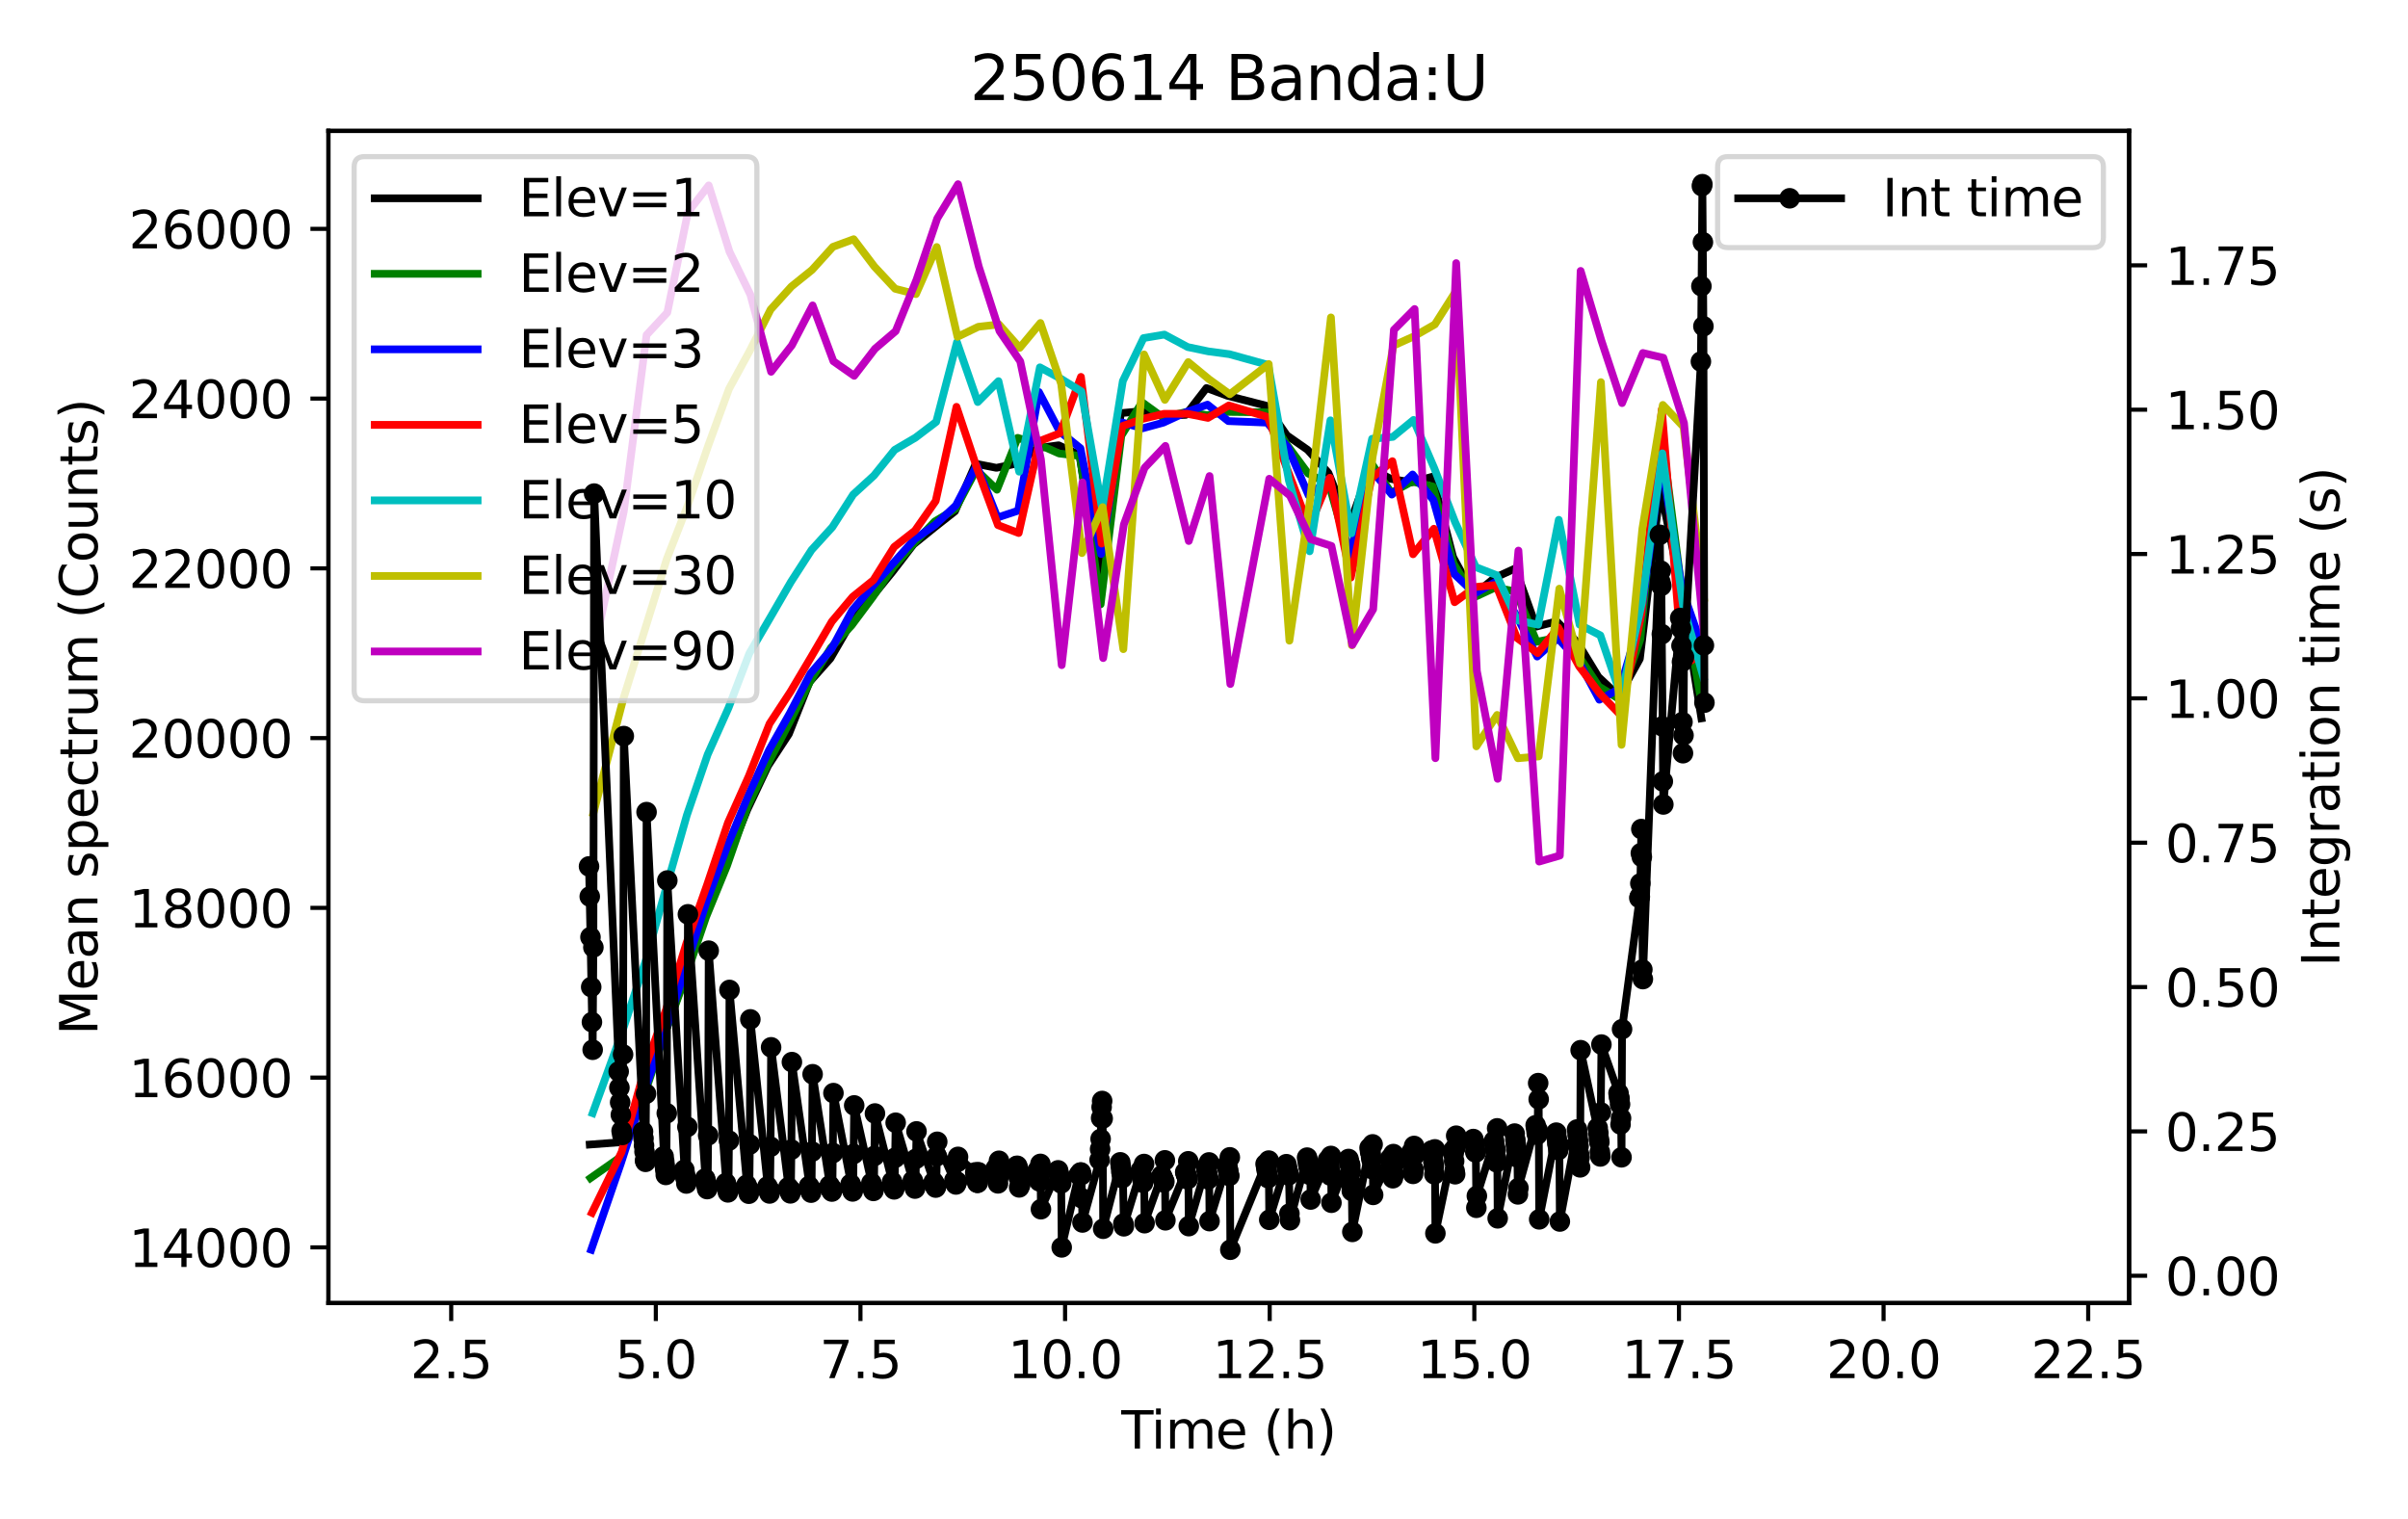 <?xml version="1.0" encoding="utf-8" standalone="no"?>
<!DOCTYPE svg PUBLIC "-//W3C//DTD SVG 1.1//EN"
  "http://www.w3.org/Graphics/SVG/1.1/DTD/svg11.dtd">
<svg xmlns:xlink="http://www.w3.org/1999/xlink" width="468pt" height="295.2pt" viewBox="0 0 468 295.2" xmlns="http://www.w3.org/2000/svg" version="1.1">
 <defs>
  <style type="text/css">*{stroke-linejoin: round; stroke-linecap: butt}</style>
 </defs>
 <g id="figure_1">
  <g id="patch_1">
   <path d="M 0 295.2 
L 468 295.2 
L 468 0 
L 0 0 
z
" style="fill: #ffffff"/>
  </g>
  <g id="axes_1">
   <g id="patch_2">
    <path d="M 63.83 253.24 
L 413.8 253.24 
L 413.8 25.44 
L 63.83 25.44 
z
" style="fill: #ffffff"/>
   </g>
   <g id="matplotlib.axis_1">
    <g id="xtick_1">
     <g id="line2d_1">
      <defs>
       <path id="m8704be062d" d="M 0 0 
L 0 3.5 
" style="stroke: #000000; stroke-width: 0.8"/>
      </defs>
      <g>
       <use xlink:href="#m8704be062d" x="87.692" y="253.24" style="stroke: #000000; stroke-width: 0.8"/>
      </g>
     </g>
     <g id="text_1">
      <!-- 2.5 -->
      <g transform="translate(79.74 267.838) scale(0.1 -0.1)">
       <defs>
        <path id="DejaVuSans-32" d="M 1228 531 
L 3431 531 
L 3431 0 
L 469 0 
L 469 531 
Q 828 903 1448 1529 
Q 2069 2156 2228 2338 
Q 2531 2678 2651 2914 
Q 2772 3150 2772 3378 
Q 2772 3750 2511 3984 
Q 2250 4219 1831 4219 
Q 1534 4219 1204 4116 
Q 875 4013 500 3803 
L 500 4441 
Q 881 4594 1212 4672 
Q 1544 4750 1819 4750 
Q 2544 4750 2975 4387 
Q 3406 4025 3406 3419 
Q 3406 3131 3298 2873 
Q 3191 2616 2906 2266 
Q 2828 2175 2409 1742 
Q 1991 1309 1228 531 
z
" transform="scale(0.016)"/>
        <path id="DejaVuSans-2e" d="M 684 794 
L 1344 794 
L 1344 0 
L 684 0 
L 684 794 
z
" transform="scale(0.016)"/>
        <path id="DejaVuSans-35" d="M 691 4666 
L 3169 4666 
L 3169 4134 
L 1269 4134 
L 1269 2991 
Q 1406 3038 1543 3061 
Q 1681 3084 1819 3084 
Q 2600 3084 3056 2656 
Q 3513 2228 3513 1497 
Q 3513 744 3044 326 
Q 2575 -91 1722 -91 
Q 1428 -91 1123 -41 
Q 819 9 494 109 
L 494 744 
Q 775 591 1075 516 
Q 1375 441 1709 441 
Q 2250 441 2565 725 
Q 2881 1009 2881 1497 
Q 2881 1984 2565 2268 
Q 2250 2553 1709 2553 
Q 1456 2553 1204 2497 
Q 953 2441 691 2322 
L 691 4666 
z
" transform="scale(0.016)"/>
       </defs>
       <use xlink:href="#DejaVuSans-32"/>
       <use xlink:href="#DejaVuSans-2e" x="63.623"/>
       <use xlink:href="#DejaVuSans-35" x="95.41"/>
      </g>
     </g>
    </g>
    <g id="xtick_2">
     <g id="line2d_2">
      <g>
       <use xlink:href="#m8704be062d" x="127.461" y="253.24" style="stroke: #000000; stroke-width: 0.8"/>
      </g>
     </g>
     <g id="text_2">
      <!-- 5.0 -->
      <g transform="translate(119.509 267.838) scale(0.1 -0.1)">
       <defs>
        <path id="DejaVuSans-30" d="M 2034 4250 
Q 1547 4250 1301 3770 
Q 1056 3291 1056 2328 
Q 1056 1369 1301 889 
Q 1547 409 2034 409 
Q 2525 409 2770 889 
Q 3016 1369 3016 2328 
Q 3016 3291 2770 3770 
Q 2525 4250 2034 4250 
z
M 2034 4750 
Q 2819 4750 3233 4129 
Q 3647 3509 3647 2328 
Q 3647 1150 3233 529 
Q 2819 -91 2034 -91 
Q 1250 -91 836 529 
Q 422 1150 422 2328 
Q 422 3509 836 4129 
Q 1250 4750 2034 4750 
z
" transform="scale(0.016)"/>
       </defs>
       <use xlink:href="#DejaVuSans-35"/>
       <use xlink:href="#DejaVuSans-2e" x="63.623"/>
       <use xlink:href="#DejaVuSans-30" x="95.41"/>
      </g>
     </g>
    </g>
    <g id="xtick_3">
     <g id="line2d_3">
      <g>
       <use xlink:href="#m8704be062d" x="167.23" y="253.24" style="stroke: #000000; stroke-width: 0.8"/>
      </g>
     </g>
     <g id="text_3">
      <!-- 7.5 -->
      <g transform="translate(159.279 267.838) scale(0.1 -0.1)">
       <defs>
        <path id="DejaVuSans-37" d="M 525 4666 
L 3525 4666 
L 3525 4397 
L 1831 0 
L 1172 0 
L 2766 4134 
L 525 4134 
L 525 4666 
z
" transform="scale(0.016)"/>
       </defs>
       <use xlink:href="#DejaVuSans-37"/>
       <use xlink:href="#DejaVuSans-2e" x="63.623"/>
       <use xlink:href="#DejaVuSans-35" x="95.41"/>
      </g>
     </g>
    </g>
    <g id="xtick_4">
     <g id="line2d_4">
      <g>
       <use xlink:href="#m8704be062d" x="207" y="253.24" style="stroke: #000000; stroke-width: 0.8"/>
      </g>
     </g>
     <g id="text_4">
      <!-- 10.0 -->
      <g transform="translate(195.867 267.838) scale(0.1 -0.1)">
       <defs>
        <path id="DejaVuSans-31" d="M 794 531 
L 1825 531 
L 1825 4091 
L 703 3866 
L 703 4441 
L 1819 4666 
L 2450 4666 
L 2450 531 
L 3481 531 
L 3481 0 
L 794 0 
L 794 531 
z
" transform="scale(0.016)"/>
       </defs>
       <use xlink:href="#DejaVuSans-31"/>
       <use xlink:href="#DejaVuSans-30" x="63.623"/>
       <use xlink:href="#DejaVuSans-2e" x="127.246"/>
       <use xlink:href="#DejaVuSans-30" x="159.033"/>
      </g>
     </g>
    </g>
    <g id="xtick_5">
     <g id="line2d_5">
      <g>
       <use xlink:href="#m8704be062d" x="246.769" y="253.24" style="stroke: #000000; stroke-width: 0.8"/>
      </g>
     </g>
     <g id="text_5">
      <!-- 12.5 -->
      <g transform="translate(235.636 267.838) scale(0.1 -0.1)">
       <use xlink:href="#DejaVuSans-31"/>
       <use xlink:href="#DejaVuSans-32" x="63.623"/>
       <use xlink:href="#DejaVuSans-2e" x="127.246"/>
       <use xlink:href="#DejaVuSans-35" x="159.033"/>
      </g>
     </g>
    </g>
    <g id="xtick_6">
     <g id="line2d_6">
      <g>
       <use xlink:href="#m8704be062d" x="286.538" y="253.24" style="stroke: #000000; stroke-width: 0.8"/>
      </g>
     </g>
     <g id="text_6">
      <!-- 15.0 -->
      <g transform="translate(275.405 267.838) scale(0.1 -0.1)">
       <use xlink:href="#DejaVuSans-31"/>
       <use xlink:href="#DejaVuSans-35" x="63.623"/>
       <use xlink:href="#DejaVuSans-2e" x="127.246"/>
       <use xlink:href="#DejaVuSans-30" x="159.033"/>
      </g>
     </g>
    </g>
    <g id="xtick_7">
     <g id="line2d_7">
      <g>
       <use xlink:href="#m8704be062d" x="326.308" y="253.24" style="stroke: #000000; stroke-width: 0.8"/>
      </g>
     </g>
     <g id="text_7">
      <!-- 17.5 -->
      <g transform="translate(315.175 267.838) scale(0.1 -0.1)">
       <use xlink:href="#DejaVuSans-31"/>
       <use xlink:href="#DejaVuSans-37" x="63.623"/>
       <use xlink:href="#DejaVuSans-2e" x="127.246"/>
       <use xlink:href="#DejaVuSans-35" x="159.033"/>
      </g>
     </g>
    </g>
    <g id="xtick_8">
     <g id="line2d_8">
      <g>
       <use xlink:href="#m8704be062d" x="366.077" y="253.24" style="stroke: #000000; stroke-width: 0.8"/>
      </g>
     </g>
     <g id="text_8">
      <!-- 20.0 -->
      <g transform="translate(354.944 267.838) scale(0.1 -0.1)">
       <use xlink:href="#DejaVuSans-32"/>
       <use xlink:href="#DejaVuSans-30" x="63.623"/>
       <use xlink:href="#DejaVuSans-2e" x="127.246"/>
       <use xlink:href="#DejaVuSans-30" x="159.033"/>
      </g>
     </g>
    </g>
    <g id="xtick_9">
     <g id="line2d_9">
      <g>
       <use xlink:href="#m8704be062d" x="405.846" y="253.24" style="stroke: #000000; stroke-width: 0.8"/>
      </g>
     </g>
     <g id="text_9">
      <!-- 22.5 -->
      <g transform="translate(394.713 267.838) scale(0.1 -0.1)">
       <use xlink:href="#DejaVuSans-32"/>
       <use xlink:href="#DejaVuSans-32" x="63.623"/>
       <use xlink:href="#DejaVuSans-2e" x="127.246"/>
       <use xlink:href="#DejaVuSans-35" x="159.033"/>
      </g>
     </g>
    </g>
    <g id="text_10">
     <!-- Time (h) -->
     <g transform="translate(217.922 281.517) scale(0.1 -0.1)">
      <defs>
       <path id="DejaVuSans-54" d="M -19 4666 
L 3928 4666 
L 3928 4134 
L 2272 4134 
L 2272 0 
L 1638 0 
L 1638 4134 
L -19 4134 
L -19 4666 
z
" transform="scale(0.016)"/>
       <path id="DejaVuSans-69" d="M 603 3500 
L 1178 3500 
L 1178 0 
L 603 0 
L 603 3500 
z
M 603 4863 
L 1178 4863 
L 1178 4134 
L 603 4134 
L 603 4863 
z
" transform="scale(0.016)"/>
       <path id="DejaVuSans-6d" d="M 3328 2828 
Q 3544 3216 3844 3400 
Q 4144 3584 4550 3584 
Q 5097 3584 5394 3201 
Q 5691 2819 5691 2113 
L 5691 0 
L 5113 0 
L 5113 2094 
Q 5113 2597 4934 2840 
Q 4756 3084 4391 3084 
Q 3944 3084 3684 2787 
Q 3425 2491 3425 1978 
L 3425 0 
L 2847 0 
L 2847 2094 
Q 2847 2600 2669 2842 
Q 2491 3084 2119 3084 
Q 1678 3084 1418 2786 
Q 1159 2488 1159 1978 
L 1159 0 
L 581 0 
L 581 3500 
L 1159 3500 
L 1159 2956 
Q 1356 3278 1631 3431 
Q 1906 3584 2284 3584 
Q 2666 3584 2933 3390 
Q 3200 3197 3328 2828 
z
" transform="scale(0.016)"/>
       <path id="DejaVuSans-65" d="M 3597 1894 
L 3597 1613 
L 953 1613 
Q 991 1019 1311 708 
Q 1631 397 2203 397 
Q 2534 397 2845 478 
Q 3156 559 3463 722 
L 3463 178 
Q 3153 47 2828 -22 
Q 2503 -91 2169 -91 
Q 1331 -91 842 396 
Q 353 884 353 1716 
Q 353 2575 817 3079 
Q 1281 3584 2069 3584 
Q 2775 3584 3186 3129 
Q 3597 2675 3597 1894 
z
M 3022 2063 
Q 3016 2534 2758 2815 
Q 2500 3097 2075 3097 
Q 1594 3097 1305 2825 
Q 1016 2553 972 2059 
L 3022 2063 
z
" transform="scale(0.016)"/>
       <path id="DejaVuSans-20" transform="scale(0.016)"/>
       <path id="DejaVuSans-28" d="M 1984 4856 
Q 1566 4138 1362 3434 
Q 1159 2731 1159 2009 
Q 1159 1288 1364 580 
Q 1569 -128 1984 -844 
L 1484 -844 
Q 1016 -109 783 600 
Q 550 1309 550 2009 
Q 550 2706 781 3412 
Q 1013 4119 1484 4856 
L 1984 4856 
z
" transform="scale(0.016)"/>
       <path id="DejaVuSans-68" d="M 3513 2113 
L 3513 0 
L 2938 0 
L 2938 2094 
Q 2938 2591 2744 2837 
Q 2550 3084 2163 3084 
Q 1697 3084 1428 2787 
Q 1159 2491 1159 1978 
L 1159 0 
L 581 0 
L 581 4863 
L 1159 4863 
L 1159 2956 
Q 1366 3272 1645 3428 
Q 1925 3584 2291 3584 
Q 2894 3584 3203 3211 
Q 3513 2838 3513 2113 
z
" transform="scale(0.016)"/>
       <path id="DejaVuSans-29" d="M 513 4856 
L 1013 4856 
Q 1481 4119 1714 3412 
Q 1947 2706 1947 2009 
Q 1947 1309 1714 600 
Q 1481 -109 1013 -844 
L 513 -844 
Q 928 -128 1133 580 
Q 1338 1288 1338 2009 
Q 1338 2731 1133 3434 
Q 928 4138 513 4856 
z
" transform="scale(0.016)"/>
      </defs>
      <use xlink:href="#DejaVuSans-54"/>
      <use xlink:href="#DejaVuSans-69" x="57.959"/>
      <use xlink:href="#DejaVuSans-6d" x="85.742"/>
      <use xlink:href="#DejaVuSans-65" x="183.154"/>
      <use xlink:href="#DejaVuSans-20" x="244.678"/>
      <use xlink:href="#DejaVuSans-28" x="276.465"/>
      <use xlink:href="#DejaVuSans-68" x="315.479"/>
      <use xlink:href="#DejaVuSans-29" x="378.857"/>
     </g>
    </g>
   </g>
   <g id="matplotlib.axis_2">
    <g id="ytick_1">
     <g id="line2d_10">
      <defs>
       <path id="m9458cd8a69" d="M 0 0 
L -3.5 0 
" style="stroke: #000000; stroke-width: 0.8"/>
      </defs>
      <g>
       <use xlink:href="#m9458cd8a69" x="63.83" y="242.424" style="stroke: #000000; stroke-width: 0.8"/>
      </g>
     </g>
     <g id="text_11">
      <!-- 14000 -->
      <g transform="translate(25.017 246.224) scale(0.1 -0.1)">
       <defs>
        <path id="DejaVuSans-34" d="M 2419 4116 
L 825 1625 
L 2419 1625 
L 2419 4116 
z
M 2253 4666 
L 3047 4666 
L 3047 1625 
L 3713 1625 
L 3713 1100 
L 3047 1100 
L 3047 0 
L 2419 0 
L 2419 1100 
L 313 1100 
L 313 1709 
L 2253 4666 
z
" transform="scale(0.016)"/>
       </defs>
       <use xlink:href="#DejaVuSans-31"/>
       <use xlink:href="#DejaVuSans-34" x="63.623"/>
       <use xlink:href="#DejaVuSans-30" x="127.246"/>
       <use xlink:href="#DejaVuSans-30" x="190.869"/>
       <use xlink:href="#DejaVuSans-30" x="254.492"/>
      </g>
     </g>
    </g>
    <g id="ytick_2">
     <g id="line2d_11">
      <g>
       <use xlink:href="#m9458cd8a69" x="63.83" y="209.433" style="stroke: #000000; stroke-width: 0.8"/>
      </g>
     </g>
     <g id="text_12">
      <!-- 16000 -->
      <g transform="translate(25.017 213.232) scale(0.1 -0.1)">
       <defs>
        <path id="DejaVuSans-36" d="M 2113 2584 
Q 1688 2584 1439 2293 
Q 1191 2003 1191 1497 
Q 1191 994 1439 701 
Q 1688 409 2113 409 
Q 2538 409 2786 701 
Q 3034 994 3034 1497 
Q 3034 2003 2786 2293 
Q 2538 2584 2113 2584 
z
M 3366 4563 
L 3366 3988 
Q 3128 4100 2886 4159 
Q 2644 4219 2406 4219 
Q 1781 4219 1451 3797 
Q 1122 3375 1075 2522 
Q 1259 2794 1537 2939 
Q 1816 3084 2150 3084 
Q 2853 3084 3261 2657 
Q 3669 2231 3669 1497 
Q 3669 778 3244 343 
Q 2819 -91 2113 -91 
Q 1303 -91 875 529 
Q 447 1150 447 2328 
Q 447 3434 972 4092 
Q 1497 4750 2381 4750 
Q 2619 4750 2861 4703 
Q 3103 4656 3366 4563 
z
" transform="scale(0.016)"/>
       </defs>
       <use xlink:href="#DejaVuSans-31"/>
       <use xlink:href="#DejaVuSans-36" x="63.623"/>
       <use xlink:href="#DejaVuSans-30" x="127.246"/>
       <use xlink:href="#DejaVuSans-30" x="190.869"/>
       <use xlink:href="#DejaVuSans-30" x="254.492"/>
      </g>
     </g>
    </g>
    <g id="ytick_3">
     <g id="line2d_12">
      <g>
       <use xlink:href="#m9458cd8a69" x="63.83" y="176.441" style="stroke: #000000; stroke-width: 0.8"/>
      </g>
     </g>
     <g id="text_13">
      <!-- 18000 -->
      <g transform="translate(25.017 180.24) scale(0.1 -0.1)">
       <defs>
        <path id="DejaVuSans-38" d="M 2034 2216 
Q 1584 2216 1326 1975 
Q 1069 1734 1069 1313 
Q 1069 891 1326 650 
Q 1584 409 2034 409 
Q 2484 409 2743 651 
Q 3003 894 3003 1313 
Q 3003 1734 2745 1975 
Q 2488 2216 2034 2216 
z
M 1403 2484 
Q 997 2584 770 2862 
Q 544 3141 544 3541 
Q 544 4100 942 4425 
Q 1341 4750 2034 4750 
Q 2731 4750 3128 4425 
Q 3525 4100 3525 3541 
Q 3525 3141 3298 2862 
Q 3072 2584 2669 2484 
Q 3125 2378 3379 2068 
Q 3634 1759 3634 1313 
Q 3634 634 3220 271 
Q 2806 -91 2034 -91 
Q 1263 -91 848 271 
Q 434 634 434 1313 
Q 434 1759 690 2068 
Q 947 2378 1403 2484 
z
M 1172 3481 
Q 1172 3119 1398 2916 
Q 1625 2713 2034 2713 
Q 2441 2713 2670 2916 
Q 2900 3119 2900 3481 
Q 2900 3844 2670 4047 
Q 2441 4250 2034 4250 
Q 1625 4250 1398 4047 
Q 1172 3844 1172 3481 
z
" transform="scale(0.016)"/>
       </defs>
       <use xlink:href="#DejaVuSans-31"/>
       <use xlink:href="#DejaVuSans-38" x="63.623"/>
       <use xlink:href="#DejaVuSans-30" x="127.246"/>
       <use xlink:href="#DejaVuSans-30" x="190.869"/>
       <use xlink:href="#DejaVuSans-30" x="254.492"/>
      </g>
     </g>
    </g>
    <g id="ytick_4">
     <g id="line2d_13">
      <g>
       <use xlink:href="#m9458cd8a69" x="63.83" y="143.449" style="stroke: #000000; stroke-width: 0.8"/>
      </g>
     </g>
     <g id="text_14">
      <!-- 20000 -->
      <g transform="translate(25.017 147.248) scale(0.1 -0.1)">
       <use xlink:href="#DejaVuSans-32"/>
       <use xlink:href="#DejaVuSans-30" x="63.623"/>
       <use xlink:href="#DejaVuSans-30" x="127.246"/>
       <use xlink:href="#DejaVuSans-30" x="190.869"/>
       <use xlink:href="#DejaVuSans-30" x="254.492"/>
      </g>
     </g>
    </g>
    <g id="ytick_5">
     <g id="line2d_14">
      <g>
       <use xlink:href="#m9458cd8a69" x="63.83" y="110.457" style="stroke: #000000; stroke-width: 0.8"/>
      </g>
     </g>
     <g id="text_15">
      <!-- 22000 -->
      <g transform="translate(25.017 114.256) scale(0.1 -0.1)">
       <use xlink:href="#DejaVuSans-32"/>
       <use xlink:href="#DejaVuSans-32" x="63.623"/>
       <use xlink:href="#DejaVuSans-30" x="127.246"/>
       <use xlink:href="#DejaVuSans-30" x="190.869"/>
       <use xlink:href="#DejaVuSans-30" x="254.492"/>
      </g>
     </g>
    </g>
    <g id="ytick_6">
     <g id="line2d_15">
      <g>
       <use xlink:href="#m9458cd8a69" x="63.83" y="77.465" style="stroke: #000000; stroke-width: 0.8"/>
      </g>
     </g>
     <g id="text_16">
      <!-- 24000 -->
      <g transform="translate(25.017 81.264) scale(0.1 -0.1)">
       <use xlink:href="#DejaVuSans-32"/>
       <use xlink:href="#DejaVuSans-34" x="63.623"/>
       <use xlink:href="#DejaVuSans-30" x="127.246"/>
       <use xlink:href="#DejaVuSans-30" x="190.869"/>
       <use xlink:href="#DejaVuSans-30" x="254.492"/>
      </g>
     </g>
    </g>
    <g id="ytick_7">
     <g id="line2d_16">
      <g>
       <use xlink:href="#m9458cd8a69" x="63.83" y="44.473" style="stroke: #000000; stroke-width: 0.8"/>
      </g>
     </g>
     <g id="text_17">
      <!-- 26000 -->
      <g transform="translate(25.017 48.273) scale(0.1 -0.1)">
       <use xlink:href="#DejaVuSans-32"/>
       <use xlink:href="#DejaVuSans-36" x="63.623"/>
       <use xlink:href="#DejaVuSans-30" x="127.246"/>
       <use xlink:href="#DejaVuSans-30" x="190.869"/>
       <use xlink:href="#DejaVuSans-30" x="254.492"/>
      </g>
     </g>
    </g>
    <g id="text_18">
     <!-- Mean spectrum (Counts) -->
     <g transform="translate(18.938 201.156) rotate(-90) scale(0.1 -0.1)">
      <defs>
       <path id="DejaVuSans-4d" d="M 628 4666 
L 1569 4666 
L 2759 1491 
L 3956 4666 
L 4897 4666 
L 4897 0 
L 4281 0 
L 4281 4097 
L 3078 897 
L 2444 897 
L 1241 4097 
L 1241 0 
L 628 0 
L 628 4666 
z
" transform="scale(0.016)"/>
       <path id="DejaVuSans-61" d="M 2194 1759 
Q 1497 1759 1228 1600 
Q 959 1441 959 1056 
Q 959 750 1161 570 
Q 1363 391 1709 391 
Q 2188 391 2477 730 
Q 2766 1069 2766 1631 
L 2766 1759 
L 2194 1759 
z
M 3341 1997 
L 3341 0 
L 2766 0 
L 2766 531 
Q 2569 213 2275 61 
Q 1981 -91 1556 -91 
Q 1019 -91 701 211 
Q 384 513 384 1019 
Q 384 1609 779 1909 
Q 1175 2209 1959 2209 
L 2766 2209 
L 2766 2266 
Q 2766 2663 2505 2880 
Q 2244 3097 1772 3097 
Q 1472 3097 1187 3025 
Q 903 2953 641 2809 
L 641 3341 
Q 956 3463 1253 3523 
Q 1550 3584 1831 3584 
Q 2591 3584 2966 3190 
Q 3341 2797 3341 1997 
z
" transform="scale(0.016)"/>
       <path id="DejaVuSans-6e" d="M 3513 2113 
L 3513 0 
L 2938 0 
L 2938 2094 
Q 2938 2591 2744 2837 
Q 2550 3084 2163 3084 
Q 1697 3084 1428 2787 
Q 1159 2491 1159 1978 
L 1159 0 
L 581 0 
L 581 3500 
L 1159 3500 
L 1159 2956 
Q 1366 3272 1645 3428 
Q 1925 3584 2291 3584 
Q 2894 3584 3203 3211 
Q 3513 2838 3513 2113 
z
" transform="scale(0.016)"/>
       <path id="DejaVuSans-73" d="M 2834 3397 
L 2834 2853 
Q 2591 2978 2328 3040 
Q 2066 3103 1784 3103 
Q 1356 3103 1142 2972 
Q 928 2841 928 2578 
Q 928 2378 1081 2264 
Q 1234 2150 1697 2047 
L 1894 2003 
Q 2506 1872 2764 1633 
Q 3022 1394 3022 966 
Q 3022 478 2636 193 
Q 2250 -91 1575 -91 
Q 1294 -91 989 -36 
Q 684 19 347 128 
L 347 722 
Q 666 556 975 473 
Q 1284 391 1588 391 
Q 1994 391 2212 530 
Q 2431 669 2431 922 
Q 2431 1156 2273 1281 
Q 2116 1406 1581 1522 
L 1381 1569 
Q 847 1681 609 1914 
Q 372 2147 372 2553 
Q 372 3047 722 3315 
Q 1072 3584 1716 3584 
Q 2034 3584 2315 3537 
Q 2597 3491 2834 3397 
z
" transform="scale(0.016)"/>
       <path id="DejaVuSans-70" d="M 1159 525 
L 1159 -1331 
L 581 -1331 
L 581 3500 
L 1159 3500 
L 1159 2969 
Q 1341 3281 1617 3432 
Q 1894 3584 2278 3584 
Q 2916 3584 3314 3078 
Q 3713 2572 3713 1747 
Q 3713 922 3314 415 
Q 2916 -91 2278 -91 
Q 1894 -91 1617 61 
Q 1341 213 1159 525 
z
M 3116 1747 
Q 3116 2381 2855 2742 
Q 2594 3103 2138 3103 
Q 1681 3103 1420 2742 
Q 1159 2381 1159 1747 
Q 1159 1113 1420 752 
Q 1681 391 2138 391 
Q 2594 391 2855 752 
Q 3116 1113 3116 1747 
z
" transform="scale(0.016)"/>
       <path id="DejaVuSans-63" d="M 3122 3366 
L 3122 2828 
Q 2878 2963 2633 3030 
Q 2388 3097 2138 3097 
Q 1578 3097 1268 2742 
Q 959 2388 959 1747 
Q 959 1106 1268 751 
Q 1578 397 2138 397 
Q 2388 397 2633 464 
Q 2878 531 3122 666 
L 3122 134 
Q 2881 22 2623 -34 
Q 2366 -91 2075 -91 
Q 1284 -91 818 406 
Q 353 903 353 1747 
Q 353 2603 823 3093 
Q 1294 3584 2113 3584 
Q 2378 3584 2631 3529 
Q 2884 3475 3122 3366 
z
" transform="scale(0.016)"/>
       <path id="DejaVuSans-74" d="M 1172 4494 
L 1172 3500 
L 2356 3500 
L 2356 3053 
L 1172 3053 
L 1172 1153 
Q 1172 725 1289 603 
Q 1406 481 1766 481 
L 2356 481 
L 2356 0 
L 1766 0 
Q 1100 0 847 248 
Q 594 497 594 1153 
L 594 3053 
L 172 3053 
L 172 3500 
L 594 3500 
L 594 4494 
L 1172 4494 
z
" transform="scale(0.016)"/>
       <path id="DejaVuSans-72" d="M 2631 2963 
Q 2534 3019 2420 3045 
Q 2306 3072 2169 3072 
Q 1681 3072 1420 2755 
Q 1159 2438 1159 1844 
L 1159 0 
L 581 0 
L 581 3500 
L 1159 3500 
L 1159 2956 
Q 1341 3275 1631 3429 
Q 1922 3584 2338 3584 
Q 2397 3584 2469 3576 
Q 2541 3569 2628 3553 
L 2631 2963 
z
" transform="scale(0.016)"/>
       <path id="DejaVuSans-75" d="M 544 1381 
L 544 3500 
L 1119 3500 
L 1119 1403 
Q 1119 906 1312 657 
Q 1506 409 1894 409 
Q 2359 409 2629 706 
Q 2900 1003 2900 1516 
L 2900 3500 
L 3475 3500 
L 3475 0 
L 2900 0 
L 2900 538 
Q 2691 219 2414 64 
Q 2138 -91 1772 -91 
Q 1169 -91 856 284 
Q 544 659 544 1381 
z
M 1991 3584 
L 1991 3584 
z
" transform="scale(0.016)"/>
       <path id="DejaVuSans-43" d="M 4122 4306 
L 4122 3641 
Q 3803 3938 3442 4084 
Q 3081 4231 2675 4231 
Q 1875 4231 1450 3742 
Q 1025 3253 1025 2328 
Q 1025 1406 1450 917 
Q 1875 428 2675 428 
Q 3081 428 3442 575 
Q 3803 722 4122 1019 
L 4122 359 
Q 3791 134 3420 21 
Q 3050 -91 2638 -91 
Q 1578 -91 968 557 
Q 359 1206 359 2328 
Q 359 3453 968 4101 
Q 1578 4750 2638 4750 
Q 3056 4750 3426 4639 
Q 3797 4528 4122 4306 
z
" transform="scale(0.016)"/>
       <path id="DejaVuSans-6f" d="M 1959 3097 
Q 1497 3097 1228 2736 
Q 959 2375 959 1747 
Q 959 1119 1226 758 
Q 1494 397 1959 397 
Q 2419 397 2687 759 
Q 2956 1122 2956 1747 
Q 2956 2369 2687 2733 
Q 2419 3097 1959 3097 
z
M 1959 3584 
Q 2709 3584 3137 3096 
Q 3566 2609 3566 1747 
Q 3566 888 3137 398 
Q 2709 -91 1959 -91 
Q 1206 -91 779 398 
Q 353 888 353 1747 
Q 353 2609 779 3096 
Q 1206 3584 1959 3584 
z
" transform="scale(0.016)"/>
      </defs>
      <use xlink:href="#DejaVuSans-4d"/>
      <use xlink:href="#DejaVuSans-65" x="86.279"/>
      <use xlink:href="#DejaVuSans-61" x="147.803"/>
      <use xlink:href="#DejaVuSans-6e" x="209.082"/>
      <use xlink:href="#DejaVuSans-20" x="272.461"/>
      <use xlink:href="#DejaVuSans-73" x="304.248"/>
      <use xlink:href="#DejaVuSans-70" x="356.348"/>
      <use xlink:href="#DejaVuSans-65" x="419.824"/>
      <use xlink:href="#DejaVuSans-63" x="481.348"/>
      <use xlink:href="#DejaVuSans-74" x="536.328"/>
      <use xlink:href="#DejaVuSans-72" x="575.537"/>
      <use xlink:href="#DejaVuSans-75" x="616.65"/>
      <use xlink:href="#DejaVuSans-6d" x="680.029"/>
      <use xlink:href="#DejaVuSans-20" x="777.441"/>
      <use xlink:href="#DejaVuSans-28" x="809.229"/>
      <use xlink:href="#DejaVuSans-43" x="848.242"/>
      <use xlink:href="#DejaVuSans-6f" x="918.066"/>
      <use xlink:href="#DejaVuSans-75" x="979.248"/>
      <use xlink:href="#DejaVuSans-6e" x="1042.627"/>
      <use xlink:href="#DejaVuSans-74" x="1106.006"/>
      <use xlink:href="#DejaVuSans-73" x="1145.215"/>
      <use xlink:href="#DejaVuSans-29" x="1197.314"/>
     </g>
    </g>
   </g>
   <g id="line2d_17">
    <path d="M 114.619 222.441 
L 120.386 222.008 
L 125.07 211.162 
L 129.099 201.195 
L 133.099 189.821 
L 137.142 177.663 
L 141.181 167.51 
L 145.237 157.367 
L 149.267 148.838 
L 153.319 142.652 
L 157.336 132.536 
L 161.388 127.986 
L 165.423 121.016 
L 169.457 116.035 
L 173.483 111.096 
L 177.534 105.812 
L 181.56 102.556 
L 185.599 99.374 
L 189.638 90.127 
L 193.663 90.922 
L 197.689 90.061 
L 201.714 87.075 
L 205.749 86.54 
L 209.792 88.409 
L 213.808 112.779 
L 217.829 80.292 
L 221.855 79.917 
L 225.907 80.795 
L 230.445 80.631 
L 234.484 75.412 
L 238.527 76.91 
L 246.092 78.845 
L 250.109 84.613 
L 254.135 87.423 
L 258.178 91.895 
L 262.234 102.057 
L 266.277 90.961 
L 270.312 93.069 
L 274.337 93.747 
L 278.38 92.653 
L 282.415 108.272 
L 286.436 115.655 
L 290.475 112.312 
L 294.513 110.462 
L 298.557 121.788 
L 302.565 120.751 
L 306.608 124.896 
L 310.642 131.539 
L 314.659 135.314 
L 318.706 128.054 
L 322.687 94.875 
L 326.699 114.581 
L 330.671 139.607 
" clip-path="url(#pd83d87bb7e)" style="fill: none; stroke: #000000; stroke-width: 1.5; stroke-linecap: square"/>
   </g>
   <g id="line2d_18">
    <path d="M 114.76 228.965 
L 120.527 224.919 
L 125.167 212.951 
L 129.197 200.879 
L 133.2 190.043 
L 137.239 178.178 
L 141.278 168.309 
L 145.335 156.634 
L 149.365 148.2 
L 153.417 140.426 
L 157.438 132.469 
L 161.481 125.905 
L 165.52 121.534 
L 169.554 116.124 
L 173.58 110.289 
L 177.631 105.596 
L 181.657 101.354 
L 185.696 98.907 
L 189.735 91.3 
L 193.765 95.177 
L 197.786 85.093 
L 201.816 86.353 
L 205.846 88.134 
L 209.889 88.613 
L 213.91 117.45 
L 217.927 84.686 
L 221.957 78.173 
L 226.004 81.112 
L 230.542 80.076 
L 234.581 80.689 
L 238.624 80.055 
L 246.19 80.133 
L 250.206 86.57 
L 254.232 92.018 
L 258.275 94.069 
L 262.331 108.288 
L 266.379 89.787 
L 270.409 95.784 
L 274.435 93.575 
L 278.478 94.547 
L 282.512 109.537 
L 286.533 116.066 
L 290.572 114.198 
L 294.611 114.956 
L 298.654 124.738 
L 302.662 123.935 
L 306.705 127.297 
L 310.74 133.415 
L 314.756 135.898 
L 318.804 124.263 
L 322.785 83.285 
L 326.802 114.255 
L 330.768 137.075 
" clip-path="url(#pd83d87bb7e)" style="fill: none; stroke: #008000; stroke-width: 1.5; stroke-linecap: square"/>
   </g>
   <g id="line2d_19">
    <path d="M 114.902 242.885 
L 120.668 226.112 
L 125.264 211.916 
L 129.294 200.534 
L 133.298 187.911 
L 137.337 175.145 
L 141.375 164.372 
L 145.432 154.568 
L 149.466 145.779 
L 153.514 138.608 
L 157.535 130.867 
L 161.583 126.184 
L 165.617 118.631 
L 169.651 113.866 
L 173.677 109.371 
L 177.729 104.807 
L 181.759 102.009 
L 185.793 98.213 
L 189.832 90.475 
L 193.862 100.58 
L 197.883 99.243 
L 201.913 76.187 
L 205.943 83.851 
L 209.986 87.114 
L 214.007 107.684 
L 218.028 82.091 
L 222.054 83.241 
L 226.106 82.138 
L 230.644 80.052 
L 234.678 78.639 
L 238.726 81.84 
L 246.291 82.136 
L 250.304 86.978 
L 254.333 96.285 
L 258.377 93.121 
L 262.429 107.997 
L 266.476 91.228 
L 270.506 96.122 
L 274.536 92.216 
L 278.575 97.169 
L 282.614 111.537 
L 286.635 115.338 
L 290.674 113.086 
L 294.708 119.578 
L 298.751 127.599 
L 302.759 124.03 
L 306.802 128.489 
L 310.837 135.988 
L 314.858 133.801 
L 318.901 119.933 
L 322.885 89.483 
L 326.898 114.513 
L 330.861 125.802 
" clip-path="url(#pd83d87bb7e)" style="fill: none; stroke: #0000ff; stroke-width: 1.5; stroke-linecap: square"/>
   </g>
   <g id="line2d_20">
    <path d="M 115.043 235.707 
L 120.81 223.911 
L 125.361 207.505 
L 129.396 196.377 
L 133.395 183.356 
L 137.438 171.924 
L 141.477 159.896 
L 145.534 150.828 
L 149.563 140.647 
L 153.611 134.471 
L 157.632 127.713 
L 161.68 120.783 
L 165.714 115.993 
L 169.749 112.748 
L 173.778 106.299 
L 177.826 103.135 
L 181.856 97.361 
L 185.895 79.066 
L 189.929 91.138 
L 193.959 102.057 
L 197.985 103.593 
L 202.01 85.738 
L 206.045 84.18 
L 210.084 73.247 
L 214.104 105.643 
L 218.126 82.81 
L 222.156 81.387 
L 226.203 80.426 
L 230.741 80.414 
L 234.776 81.22 
L 238.824 78.799 
L 246.389 81.042 
L 250.405 91.801 
L 254.435 102.436 
L 258.474 92.847 
L 262.53 112.258 
L 266.573 92.912 
L 270.608 89.632 
L 274.633 107.722 
L 278.677 102.762 
L 282.711 117.035 
L 286.732 114.082 
L 290.771 113.69 
L 294.805 123.964 
L 298.848 126.934 
L 302.856 121.951 
L 306.9 129.495 
L 310.934 134.808 
L 314.955 138.96 
L 318.997 119.375 
L 322.982 79.538 
L 326.991 129.476 
L 330.964 126.876 
" clip-path="url(#pd83d87bb7e)" style="fill: none; stroke: #ff0000; stroke-width: 1.5; stroke-linecap: square"/>
   </g>
   <g id="line2d_21">
    <path d="M 115.185 216.342 
L 120.951 200.451 
L 125.459 186.804 
L 129.493 172.488 
L 133.496 158.422 
L 137.535 146.639 
L 141.579 137.601 
L 145.631 126.99 
L 149.661 120.094 
L 153.712 113.102 
L 157.729 106.877 
L 161.777 102.431 
L 165.811 96.12 
L 169.85 92.428 
L 173.876 87.432 
L 177.923 85.057 
L 181.953 81.989 
L 185.992 66.499 
L 190.026 78.136 
L 194.057 74.078 
L 198.082 91.672 
L 202.107 71.389 
L 206.142 73.586 
L 210.185 76.078 
L 214.206 98.945 
L 218.223 74.059 
L 222.253 65.702 
L 226.3 65.023 
L 230.839 67.452 
L 234.877 68.297 
L 238.92 68.832 
L 246.486 70.921 
L 250.502 93.407 
L 254.532 107.145 
L 258.571 81.686 
L 262.632 103.656 
L 266.671 85.276 
L 270.705 84.907 
L 274.73 81.61 
L 278.774 91.041 
L 282.812 101.494 
L 286.834 110.22 
L 290.873 111.792 
L 294.907 120.564 
L 298.946 121.41 
L 302.953 101.023 
L 306.997 121.395 
L 311.031 123.481 
L 315.052 135.29 
L 319.095 117.236 
L 323.08 88.105 
L 327.089 117.612 
L 331.062 131.6 
" clip-path="url(#pd83d87bb7e)" style="fill: none; stroke: #00bfbf; stroke-width: 1.5; stroke-linecap: square"/>
   </g>
   <g id="line2d_22">
    <path d="M 115.326 158.04 
L 121.092 136 
L 125.56 121.64 
L 129.59 108.635 
L 133.594 98.393 
L 137.632 86.644 
L 141.676 75.6 
L 145.732 68.15 
L 149.762 60.164 
L 153.81 55.689 
L 157.831 52.447 
L 161.879 47.973 
L 165.913 46.49 
L 169.947 51.815 
L 173.973 56.121 
L 178.02 57.156 
L 182.055 48.005 
L 186.093 65.461 
L 190.128 63.51 
L 194.153 63.048 
L 198.188 67.604 
L 202.209 62.773 
L 206.244 74.621 
L 210.282 107.488 
L 214.308 98.556 
L 218.324 126.168 
L 222.35 68.881 
L 226.398 77.714 
L 230.94 70.371 
L 234.975 73.702 
L 239.018 76.624 
L 246.583 70.746 
L 250.6 124.514 
L 254.634 97.006 
L 258.668 61.69 
L 262.729 125.413 
L 266.772 88.766 
L 270.807 67.176 
L 274.832 65.355 
L 278.871 63.05 
L 282.91 56.673 
L 286.931 145.053 
L 290.974 138.943 
L 295.009 147.366 
L 299.048 147.012 
L 303.06 114.405 
L 307.099 128.964 
L 311.142 74.268 
L 315.149 144.754 
L 319.197 102.757 
L 323.174 78.693 
L 327.195 82.952 
L 331.159 116.229 
" clip-path="url(#pd83d87bb7e)" style="fill: none; stroke: #bfbf00; stroke-width: 1.5; stroke-linecap: square"/>
   </g>
   <g id="line2d_23">
    <path d="M 115.472 126.258 
L 121.237 99.374 
L 125.661 65.096 
L 129.692 60.746 
L 133.695 41.274 
L 137.738 36.028 
L 141.777 48.911 
L 145.833 57.258 
L 149.864 72.256 
L 153.907 67.095 
L 157.933 59.352 
L 161.98 70.212 
L 166.015 73.042 
L 170.049 67.788 
L 174.074 64.356 
L 178.126 54.363 
L 182.152 42.462 
L 186.195 35.795 
L 190.23 51.811 
L 194.26 64.357 
L 198.29 70.236 
L 202.306 89.283 
L 206.345 129.272 
L 210.38 93.747 
L 214.405 127.896 
L 218.426 101.929 
L 222.452 90.917 
L 226.499 86.657 
L 231.042 105.145 
L 235.076 92.516 
L 239.119 132.939 
L 246.684 93.046 
L 250.701 96.326 
L 254.731 104.785 
L 258.77 106.103 
L 262.831 125.329 
L 266.874 118.42 
L 270.904 64.106 
L 274.93 60.053 
L 278.972 147.356 
L 283.012 51.135 
L 287.033 130.413 
L 291.076 151.366 
L 295.11 107.004 
L 299.144 167.447 
L 303.16 166.277 
L 307.2 52.65 
L 311.239 66.213 
L 315.251 78.344 
L 319.294 68.603 
L 323.275 69.531 
L 327.291 82.224 
L 331.261 124.367 
" clip-path="url(#pd83d87bb7e)" style="fill: none; stroke: #bf00bf; stroke-width: 1.5; stroke-linecap: square"/>
   </g>
   <g id="patch_3">
    <path d="M 63.83 253.24 
L 63.83 25.44 
" style="fill: none; stroke: #000000; stroke-width: 0.8; stroke-linejoin: miter; stroke-linecap: square"/>
   </g>
   <g id="patch_4">
    <path d="M 413.8 253.24 
L 413.8 25.44 
" style="fill: none; stroke: #000000; stroke-width: 0.8; stroke-linejoin: miter; stroke-linecap: square"/>
   </g>
   <g id="patch_5">
    <path d="M 63.83 253.24 
L 413.8 253.24 
" style="fill: none; stroke: #000000; stroke-width: 0.8; stroke-linejoin: miter; stroke-linecap: square"/>
   </g>
   <g id="patch_6">
    <path d="M 63.83 25.44 
L 413.8 25.44 
" style="fill: none; stroke: #000000; stroke-width: 0.8; stroke-linejoin: miter; stroke-linecap: square"/>
   </g>
   <g id="legend_1">
    <g id="patch_7">
     <path d="M 70.83 136.187 
L 145.103 136.187 
Q 147.103 136.187 147.103 134.187 
L 147.103 32.44 
Q 147.103 30.44 145.103 30.44 
L 70.83 30.44 
Q 68.83 30.44 68.83 32.44 
L 68.83 134.187 
Q 68.83 136.187 70.83 136.187 
z
" style="fill: #ffffff; opacity: 0.8; stroke: #cccccc; stroke-linejoin: miter"/>
    </g>
    <g id="line2d_24">
     <path d="M 72.83 38.538 
L 82.83 38.538 
L 92.83 38.538 
" style="fill: none; stroke: #000000; stroke-width: 1.5; stroke-linecap: square"/>
    </g>
    <g id="text_19">
     <!-- Elev=1 -->
     <g transform="translate(100.83 42.038) scale(0.1 -0.1)">
      <defs>
       <path id="DejaVuSans-45" d="M 628 4666 
L 3578 4666 
L 3578 4134 
L 1259 4134 
L 1259 2753 
L 3481 2753 
L 3481 2222 
L 1259 2222 
L 1259 531 
L 3634 531 
L 3634 0 
L 628 0 
L 628 4666 
z
" transform="scale(0.016)"/>
       <path id="DejaVuSans-6c" d="M 603 4863 
L 1178 4863 
L 1178 0 
L 603 0 
L 603 4863 
z
" transform="scale(0.016)"/>
       <path id="DejaVuSans-76" d="M 191 3500 
L 800 3500 
L 1894 563 
L 2988 3500 
L 3597 3500 
L 2284 0 
L 1503 0 
L 191 3500 
z
" transform="scale(0.016)"/>
       <path id="DejaVuSans-3d" d="M 678 2906 
L 4684 2906 
L 4684 2381 
L 678 2381 
L 678 2906 
z
M 678 1631 
L 4684 1631 
L 4684 1100 
L 678 1100 
L 678 1631 
z
" transform="scale(0.016)"/>
      </defs>
      <use xlink:href="#DejaVuSans-45"/>
      <use xlink:href="#DejaVuSans-6c" x="63.184"/>
      <use xlink:href="#DejaVuSans-65" x="90.967"/>
      <use xlink:href="#DejaVuSans-76" x="152.49"/>
      <use xlink:href="#DejaVuSans-3d" x="211.67"/>
      <use xlink:href="#DejaVuSans-31" x="295.459"/>
     </g>
    </g>
    <g id="line2d_25">
     <path d="M 72.83 53.217 
L 82.83 53.217 
L 92.83 53.217 
" style="fill: none; stroke: #008000; stroke-width: 1.5; stroke-linecap: square"/>
    </g>
    <g id="text_20">
     <!-- Elev=2 -->
     <g transform="translate(100.83 56.717) scale(0.1 -0.1)">
      <use xlink:href="#DejaVuSans-45"/>
      <use xlink:href="#DejaVuSans-6c" x="63.184"/>
      <use xlink:href="#DejaVuSans-65" x="90.967"/>
      <use xlink:href="#DejaVuSans-76" x="152.49"/>
      <use xlink:href="#DejaVuSans-3d" x="211.67"/>
      <use xlink:href="#DejaVuSans-32" x="295.459"/>
     </g>
    </g>
    <g id="line2d_26">
     <path d="M 72.83 67.895 
L 82.83 67.895 
L 92.83 67.895 
" style="fill: none; stroke: #0000ff; stroke-width: 1.5; stroke-linecap: square"/>
    </g>
    <g id="text_21">
     <!-- Elev=3 -->
     <g transform="translate(100.83 71.395) scale(0.1 -0.1)">
      <defs>
       <path id="DejaVuSans-33" d="M 2597 2516 
Q 3050 2419 3304 2112 
Q 3559 1806 3559 1356 
Q 3559 666 3084 287 
Q 2609 -91 1734 -91 
Q 1441 -91 1130 -33 
Q 819 25 488 141 
L 488 750 
Q 750 597 1062 519 
Q 1375 441 1716 441 
Q 2309 441 2620 675 
Q 2931 909 2931 1356 
Q 2931 1769 2642 2001 
Q 2353 2234 1838 2234 
L 1294 2234 
L 1294 2753 
L 1863 2753 
Q 2328 2753 2575 2939 
Q 2822 3125 2822 3475 
Q 2822 3834 2567 4026 
Q 2313 4219 1838 4219 
Q 1578 4219 1281 4162 
Q 984 4106 628 3988 
L 628 4550 
Q 988 4650 1302 4700 
Q 1616 4750 1894 4750 
Q 2613 4750 3031 4423 
Q 3450 4097 3450 3541 
Q 3450 3153 3228 2886 
Q 3006 2619 2597 2516 
z
" transform="scale(0.016)"/>
      </defs>
      <use xlink:href="#DejaVuSans-45"/>
      <use xlink:href="#DejaVuSans-6c" x="63.184"/>
      <use xlink:href="#DejaVuSans-65" x="90.967"/>
      <use xlink:href="#DejaVuSans-76" x="152.49"/>
      <use xlink:href="#DejaVuSans-3d" x="211.67"/>
      <use xlink:href="#DejaVuSans-33" x="295.459"/>
     </g>
    </g>
    <g id="line2d_27">
     <path d="M 72.83 82.573 
L 82.83 82.573 
L 92.83 82.573 
" style="fill: none; stroke: #ff0000; stroke-width: 1.5; stroke-linecap: square"/>
    </g>
    <g id="text_22">
     <!-- Elev=5 -->
     <g transform="translate(100.83 86.073) scale(0.1 -0.1)">
      <use xlink:href="#DejaVuSans-45"/>
      <use xlink:href="#DejaVuSans-6c" x="63.184"/>
      <use xlink:href="#DejaVuSans-65" x="90.967"/>
      <use xlink:href="#DejaVuSans-76" x="152.49"/>
      <use xlink:href="#DejaVuSans-3d" x="211.67"/>
      <use xlink:href="#DejaVuSans-35" x="295.459"/>
     </g>
    </g>
    <g id="line2d_28">
     <path d="M 72.83 97.251 
L 82.83 97.251 
L 92.83 97.251 
" style="fill: none; stroke: #00bfbf; stroke-width: 1.5; stroke-linecap: square"/>
    </g>
    <g id="text_23">
     <!-- Elev=10 -->
     <g transform="translate(100.83 100.751) scale(0.1 -0.1)">
      <use xlink:href="#DejaVuSans-45"/>
      <use xlink:href="#DejaVuSans-6c" x="63.184"/>
      <use xlink:href="#DejaVuSans-65" x="90.967"/>
      <use xlink:href="#DejaVuSans-76" x="152.49"/>
      <use xlink:href="#DejaVuSans-3d" x="211.67"/>
      <use xlink:href="#DejaVuSans-31" x="295.459"/>
      <use xlink:href="#DejaVuSans-30" x="359.082"/>
     </g>
    </g>
    <g id="line2d_29">
     <path d="M 72.83 111.929 
L 82.83 111.929 
L 92.83 111.929 
" style="fill: none; stroke: #bfbf00; stroke-width: 1.5; stroke-linecap: square"/>
    </g>
    <g id="text_24">
     <!-- Elev=30 -->
     <g transform="translate(100.83 115.429) scale(0.1 -0.1)">
      <use xlink:href="#DejaVuSans-45"/>
      <use xlink:href="#DejaVuSans-6c" x="63.184"/>
      <use xlink:href="#DejaVuSans-65" x="90.967"/>
      <use xlink:href="#DejaVuSans-76" x="152.49"/>
      <use xlink:href="#DejaVuSans-3d" x="211.67"/>
      <use xlink:href="#DejaVuSans-33" x="295.459"/>
      <use xlink:href="#DejaVuSans-30" x="359.082"/>
     </g>
    </g>
    <g id="line2d_30">
     <path d="M 72.83 126.607 
L 82.83 126.607 
L 92.83 126.607 
" style="fill: none; stroke: #bf00bf; stroke-width: 1.5; stroke-linecap: square"/>
    </g>
    <g id="text_25">
     <!-- Elev=90 -->
     <g transform="translate(100.83 130.107) scale(0.1 -0.1)">
      <defs>
       <path id="DejaVuSans-39" d="M 703 97 
L 703 672 
Q 941 559 1184 500 
Q 1428 441 1663 441 
Q 2288 441 2617 861 
Q 2947 1281 2994 2138 
Q 2813 1869 2534 1725 
Q 2256 1581 1919 1581 
Q 1219 1581 811 2004 
Q 403 2428 403 3163 
Q 403 3881 828 4315 
Q 1253 4750 1959 4750 
Q 2769 4750 3195 4129 
Q 3622 3509 3622 2328 
Q 3622 1225 3098 567 
Q 2575 -91 1691 -91 
Q 1453 -91 1209 -44 
Q 966 3 703 97 
z
M 1959 2075 
Q 2384 2075 2632 2365 
Q 2881 2656 2881 3163 
Q 2881 3666 2632 3958 
Q 2384 4250 1959 4250 
Q 1534 4250 1286 3958 
Q 1038 3666 1038 3163 
Q 1038 2656 1286 2365 
Q 1534 2075 1959 2075 
z
" transform="scale(0.016)"/>
      </defs>
      <use xlink:href="#DejaVuSans-45"/>
      <use xlink:href="#DejaVuSans-6c" x="63.184"/>
      <use xlink:href="#DejaVuSans-65" x="90.967"/>
      <use xlink:href="#DejaVuSans-76" x="152.49"/>
      <use xlink:href="#DejaVuSans-3d" x="211.67"/>
      <use xlink:href="#DejaVuSans-39" x="295.459"/>
      <use xlink:href="#DejaVuSans-30" x="359.082"/>
     </g>
    </g>
   </g>
  </g>
  <g id="axes_2">
   <g id="matplotlib.axis_3">
    <g id="ytick_8">
     <g id="line2d_31">
      <defs>
       <path id="mad1bcf4d82" d="M 0 0 
L 3.5 0 
" style="stroke: #000000; stroke-width: 0.8"/>
      </defs>
      <g>
       <use xlink:href="#mad1bcf4d82" x="413.8" y="247.937" style="stroke: #000000; stroke-width: 0.8"/>
      </g>
     </g>
     <g id="text_26">
      <!-- 0.00 -->
      <g transform="translate(420.8 251.736) scale(0.1 -0.1)">
       <use xlink:href="#DejaVuSans-30"/>
       <use xlink:href="#DejaVuSans-2e" x="63.623"/>
       <use xlink:href="#DejaVuSans-30" x="95.41"/>
       <use xlink:href="#DejaVuSans-30" x="159.033"/>
      </g>
     </g>
    </g>
    <g id="ytick_9">
     <g id="line2d_32">
      <g>
       <use xlink:href="#mad1bcf4d82" x="413.8" y="219.884" style="stroke: #000000; stroke-width: 0.8"/>
      </g>
     </g>
     <g id="text_27">
      <!-- 0.25 -->
      <g transform="translate(420.8 223.683) scale(0.1 -0.1)">
       <use xlink:href="#DejaVuSans-30"/>
       <use xlink:href="#DejaVuSans-2e" x="63.623"/>
       <use xlink:href="#DejaVuSans-32" x="95.41"/>
       <use xlink:href="#DejaVuSans-35" x="159.033"/>
      </g>
     </g>
    </g>
    <g id="ytick_10">
     <g id="line2d_33">
      <g>
       <use xlink:href="#mad1bcf4d82" x="413.8" y="191.83" style="stroke: #000000; stroke-width: 0.8"/>
      </g>
     </g>
     <g id="text_28">
      <!-- 0.50 -->
      <g transform="translate(420.8 195.63) scale(0.1 -0.1)">
       <use xlink:href="#DejaVuSans-30"/>
       <use xlink:href="#DejaVuSans-2e" x="63.623"/>
       <use xlink:href="#DejaVuSans-35" x="95.41"/>
       <use xlink:href="#DejaVuSans-30" x="159.033"/>
      </g>
     </g>
    </g>
    <g id="ytick_11">
     <g id="line2d_34">
      <g>
       <use xlink:href="#mad1bcf4d82" x="413.8" y="163.777" style="stroke: #000000; stroke-width: 0.8"/>
      </g>
     </g>
     <g id="text_29">
      <!-- 0.75 -->
      <g transform="translate(420.8 167.576) scale(0.1 -0.1)">
       <use xlink:href="#DejaVuSans-30"/>
       <use xlink:href="#DejaVuSans-2e" x="63.623"/>
       <use xlink:href="#DejaVuSans-37" x="95.41"/>
       <use xlink:href="#DejaVuSans-35" x="159.033"/>
      </g>
     </g>
    </g>
    <g id="ytick_12">
     <g id="line2d_35">
      <g>
       <use xlink:href="#mad1bcf4d82" x="413.8" y="135.724" style="stroke: #000000; stroke-width: 0.8"/>
      </g>
     </g>
     <g id="text_30">
      <!-- 1.00 -->
      <g transform="translate(420.8 139.523) scale(0.1 -0.1)">
       <use xlink:href="#DejaVuSans-31"/>
       <use xlink:href="#DejaVuSans-2e" x="63.623"/>
       <use xlink:href="#DejaVuSans-30" x="95.41"/>
       <use xlink:href="#DejaVuSans-30" x="159.033"/>
      </g>
     </g>
    </g>
    <g id="ytick_13">
     <g id="line2d_36">
      <g>
       <use xlink:href="#mad1bcf4d82" x="413.8" y="107.671" style="stroke: #000000; stroke-width: 0.8"/>
      </g>
     </g>
     <g id="text_31">
      <!-- 1.25 -->
      <g transform="translate(420.8 111.47) scale(0.1 -0.1)">
       <use xlink:href="#DejaVuSans-31"/>
       <use xlink:href="#DejaVuSans-2e" x="63.623"/>
       <use xlink:href="#DejaVuSans-32" x="95.41"/>
       <use xlink:href="#DejaVuSans-35" x="159.033"/>
      </g>
     </g>
    </g>
    <g id="ytick_14">
     <g id="line2d_37">
      <g>
       <use xlink:href="#mad1bcf4d82" x="413.8" y="79.618" style="stroke: #000000; stroke-width: 0.8"/>
      </g>
     </g>
     <g id="text_32">
      <!-- 1.50 -->
      <g transform="translate(420.8 83.417) scale(0.1 -0.1)">
       <use xlink:href="#DejaVuSans-31"/>
       <use xlink:href="#DejaVuSans-2e" x="63.623"/>
       <use xlink:href="#DejaVuSans-35" x="95.41"/>
       <use xlink:href="#DejaVuSans-30" x="159.033"/>
      </g>
     </g>
    </g>
    <g id="ytick_15">
     <g id="line2d_38">
      <g>
       <use xlink:href="#mad1bcf4d82" x="413.8" y="51.565" style="stroke: #000000; stroke-width: 0.8"/>
      </g>
     </g>
     <g id="text_33">
      <!-- 1.75 -->
      <g transform="translate(420.8 55.364) scale(0.1 -0.1)">
       <use xlink:href="#DejaVuSans-31"/>
       <use xlink:href="#DejaVuSans-2e" x="63.623"/>
       <use xlink:href="#DejaVuSans-37" x="95.41"/>
       <use xlink:href="#DejaVuSans-35" x="159.033"/>
      </g>
     </g>
    </g>
    <g id="text_34">
     <!-- Integration time (s) -->
     <g transform="translate(454.664 187.872) rotate(-90) scale(0.1 -0.1)">
      <defs>
       <path id="DejaVuSans-49" d="M 628 4666 
L 1259 4666 
L 1259 0 
L 628 0 
L 628 4666 
z
" transform="scale(0.016)"/>
       <path id="DejaVuSans-67" d="M 2906 1791 
Q 2906 2416 2648 2759 
Q 2391 3103 1925 3103 
Q 1463 3103 1205 2759 
Q 947 2416 947 1791 
Q 947 1169 1205 825 
Q 1463 481 1925 481 
Q 2391 481 2648 825 
Q 2906 1169 2906 1791 
z
M 3481 434 
Q 3481 -459 3084 -895 
Q 2688 -1331 1869 -1331 
Q 1566 -1331 1297 -1286 
Q 1028 -1241 775 -1147 
L 775 -588 
Q 1028 -725 1275 -790 
Q 1522 -856 1778 -856 
Q 2344 -856 2625 -561 
Q 2906 -266 2906 331 
L 2906 616 
Q 2728 306 2450 153 
Q 2172 0 1784 0 
Q 1141 0 747 490 
Q 353 981 353 1791 
Q 353 2603 747 3093 
Q 1141 3584 1784 3584 
Q 2172 3584 2450 3431 
Q 2728 3278 2906 2969 
L 2906 3500 
L 3481 3500 
L 3481 434 
z
" transform="scale(0.016)"/>
      </defs>
      <use xlink:href="#DejaVuSans-49"/>
      <use xlink:href="#DejaVuSans-6e" x="29.492"/>
      <use xlink:href="#DejaVuSans-74" x="92.871"/>
      <use xlink:href="#DejaVuSans-65" x="132.08"/>
      <use xlink:href="#DejaVuSans-67" x="193.604"/>
      <use xlink:href="#DejaVuSans-72" x="257.08"/>
      <use xlink:href="#DejaVuSans-61" x="298.193"/>
      <use xlink:href="#DejaVuSans-74" x="359.473"/>
      <use xlink:href="#DejaVuSans-69" x="398.682"/>
      <use xlink:href="#DejaVuSans-6f" x="426.465"/>
      <use xlink:href="#DejaVuSans-6e" x="487.646"/>
      <use xlink:href="#DejaVuSans-20" x="551.025"/>
      <use xlink:href="#DejaVuSans-74" x="582.812"/>
      <use xlink:href="#DejaVuSans-69" x="622.021"/>
      <use xlink:href="#DejaVuSans-6d" x="649.805"/>
      <use xlink:href="#DejaVuSans-65" x="747.217"/>
      <use xlink:href="#DejaVuSans-20" x="808.74"/>
      <use xlink:href="#DejaVuSans-28" x="840.527"/>
      <use xlink:href="#DejaVuSans-73" x="879.541"/>
      <use xlink:href="#DejaVuSans-29" x="931.641"/>
     </g>
    </g>
   </g>
   <g id="line2d_39">
    <path d="M 114.478 168.381 
L 114.76 182.128 
L 115.185 204.019 
L 115.326 184.123 
L 115.472 95.927 
L 120.81 219.784 
L 120.951 220.576 
L 121.092 204.938 
L 121.237 143.057 
L 125.264 223.835 
L 125.459 225.8 
L 125.56 212.578 
L 125.661 157.83 
L 129.099 225.701 
L 129.396 228.346 
L 129.493 228.096 
L 129.59 216.356 
L 129.692 171.124 
L 133.099 228.077 
L 133.395 230.011 
L 133.496 229.471 
L 133.594 219.009 
L 133.695 177.692 
L 137.142 229.495 
L 137.438 231.096 
L 137.535 230.465 
L 137.632 220.65 
L 137.738 184.761 
L 141.181 230.4 
L 141.477 231.736 
L 141.579 231.111 
L 141.676 221.67 
L 141.777 192.391 
L 145.237 230.852 
L 145.534 231.997 
L 145.631 231.271 
L 145.732 222.413 
L 145.833 198.114 
L 149.267 231.075 
L 149.563 231.947 
L 149.661 231.386 
L 149.762 222.87 
L 149.864 203.543 
L 153.319 231.184 
L 153.514 231.527 
L 153.611 231.927 
L 153.712 231.318 
L 153.81 223.422 
L 153.907 206.418 
L 157.438 231.242 
L 157.632 231.788 
L 157.729 231.197 
L 157.933 208.775 
L 161.388 230.994 
L 161.481 231.088 
L 161.68 231.575 
L 161.777 231.146 
L 161.98 212.441 
L 165.617 231.134 
L 165.714 231.552 
L 165.811 231.051 
L 166.015 214.834 
L 169.749 231.451 
L 169.85 230.947 
L 170.049 216.405 
L 173.778 231.15 
L 173.876 230.716 
L 174.074 218.2 
L 177.826 230.998 
L 177.923 230.618 
L 178.126 219.884 
L 181.856 230.803 
L 181.953 230.52 
L 182.152 221.903 
L 185.793 230.197 
L 185.992 229.646 
L 186.195 224.836 
L 189.541 227.851 
L 189.929 229.87 
L 190.026 229.87 
L 190.128 227.823 
L 190.23 227.902 
L 193.541 227.065 
L 193.862 229.309 
L 193.959 229.983 
L 194.057 228.721 
L 194.153 225.596 
L 194.26 228.075 
L 197.689 226.566 
L 197.786 226.915 
L 198.082 230.768 
L 198.188 228.539 
L 198.29 230.238 
L 201.617 227.531 
L 201.816 228.505 
L 201.913 227.984 
L 202.01 229.583 
L 202.107 229.547 
L 202.209 226.201 
L 202.306 235.007 
L 205.647 227.453 
L 206.045 229.601 
L 206.142 229.42 
L 206.244 229.983 
L 206.345 242.428 
L 209.653 228.353 
L 209.889 228.19 
L 210.084 227.873 
L 210.185 228.364 
L 210.38 237.587 
L 213.711 225.432 
L 214.206 213.974 
L 214.308 217.383 
L 214.405 238.806 
L 217.728 225.896 
L 218.126 228.97 
L 218.223 228.034 
L 218.426 238.327 
L 221.758 227.394 
L 222.054 229.361 
L 222.156 229.882 
L 222.253 229.329 
L 222.35 226.222 
L 222.452 237.725 
L 225.78 228.445 
L 226.203 229.811 
L 226.3 229.631 
L 226.398 225.507 
L 226.499 237.164 
L 230.348 227.785 
L 230.839 229.146 
L 230.94 225.693 
L 231.042 238.296 
L 234.383 226.907 
L 234.581 227.926 
L 234.776 229.168 
L 234.877 229.13 
L 234.975 225.915 
L 235.076 237.325 
L 238.391 226.521 
L 238.527 226.696 
L 238.92 228.549 
L 239.018 224.924 
L 239.119 242.885 
L 245.967 226.221 
L 246.486 228.966 
L 246.583 225.557 
L 246.684 237.069 
L 250.012 226.259 
L 250.405 228.43 
L 250.502 228.301 
L 250.701 237.153 
L 254.037 224.98 
L 254.435 227.111 
L 254.532 228.31 
L 254.634 226.746 
L 254.731 233.127 
L 258.081 225.452 
L 258.377 226.699 
L 258.571 228.472 
L 258.668 224.658 
L 258.77 233.75 
L 262.094 225.249 
L 262.53 227.743 
L 262.729 231.461 
L 262.831 239.418 
L 266.18 223.085 
L 266.671 227.211 
L 266.772 222.405 
L 266.874 232.227 
L 270.214 225.124 
L 270.608 227.364 
L 270.705 228.986 
L 270.807 224.294 
L 270.904 228.177 
L 274.24 224.043 
L 274.435 224.516 
L 274.536 224.799 
L 274.633 228.142 
L 274.73 227.285 
L 274.832 222.713 
L 274.93 224.5 
L 278.237 223.601 
L 278.38 223.891 
L 278.774 228.229 
L 278.871 223.378 
L 278.972 239.701 
L 282.318 223.723 
L 282.512 224.219 
L 282.812 228.211 
L 283.012 220.721 
L 286.339 221.371 
L 286.635 222.395 
L 286.834 223.933 
L 286.931 234.732 
L 287.033 232.427 
L 290.378 221.724 
L 290.873 225.887 
L 290.974 219.293 
L 291.076 236.779 
L 294.375 220.308 
L 294.907 224.932 
L 295.009 232.127 
L 295.11 230.893 
L 298.455 218.693 
L 298.751 220.55 
L 298.848 219.636 
L 298.946 210.502 
L 299.048 213.647 
L 299.144 236.978 
L 302.463 220.127 
L 302.856 223.527 
L 302.953 222.514 
L 303.06 222.661 
L 303.16 237.398 
L 306.506 219.513 
L 307.099 226.871 
L 307.2 204.101 
L 310.642 220.169 
L 311.031 224.754 
L 311.239 203.007 
L 314.561 212.455 
L 314.858 214.617 
L 314.955 218.533 
L 315.052 217.329 
L 315.149 224.921 
L 315.251 200.022 
L 318.706 174.264 
L 318.804 171.688 
L 318.997 161.125 
L 319.095 166.546 
L 319.294 190.286 
L 322.594 103.94 
L 322.687 113.091 
L 322.785 110.914 
L 322.885 113.863 
L 323.275 156.347 
L 326.557 120.111 
L 326.699 122.118 
L 326.898 128.647 
L 327.089 146.384 
L 327.195 142.906 
L 327.291 127.704 
L 330.574 70.268 
L 330.861 35.795 
L 331.062 63.409 
L 331.261 136.561 
L 331.261 136.561 
" clip-path="url(#pd83d87bb7e)" style="fill: none; stroke: #000000; stroke-width: 1.5; stroke-linecap: square"/>
    <defs>
     <path id="ma5481d803c" d="M 0 1.5 
C 0.398 1.5 0.779 1.342 1.061 1.061 
C 1.342 0.779 1.5 0.398 1.5 0 
C 1.5 -0.398 1.342 -0.779 1.061 -1.061 
C 0.779 -1.342 0.398 -1.5 0 -1.5 
C -0.398 -1.5 -0.779 -1.342 -1.061 -1.061 
C -1.342 -0.779 -1.5 -0.398 -1.5 0 
C -1.5 0.398 -1.342 0.779 -1.061 1.061 
C -0.779 1.342 -0.398 1.5 0 1.5 
z
" style="stroke: #000000"/>
    </defs>
    <g clip-path="url(#pd83d87bb7e)">
     <use xlink:href="#ma5481d803c" x="114.478" y="168.381" style="stroke: #000000"/>
     <use xlink:href="#ma5481d803c" x="114.619" y="174.235" style="stroke: #000000"/>
     <use xlink:href="#ma5481d803c" x="114.76" y="182.128" style="stroke: #000000"/>
     <use xlink:href="#ma5481d803c" x="114.902" y="191.83" style="stroke: #000000"/>
     <use xlink:href="#ma5481d803c" x="115.043" y="198.649" style="stroke: #000000"/>
     <use xlink:href="#ma5481d803c" x="115.185" y="204.019" style="stroke: #000000"/>
     <use xlink:href="#ma5481d803c" x="115.326" y="184.123" style="stroke: #000000"/>
     <use xlink:href="#ma5481d803c" x="115.472" y="95.927" style="stroke: #000000"/>
     <use xlink:href="#ma5481d803c" x="120.24" y="208.247" style="stroke: #000000"/>
     <use xlink:href="#ma5481d803c" x="120.386" y="211.393" style="stroke: #000000"/>
     <use xlink:href="#ma5481d803c" x="120.527" y="214.244" style="stroke: #000000"/>
     <use xlink:href="#ma5481d803c" x="120.668" y="216.662" style="stroke: #000000"/>
     <use xlink:href="#ma5481d803c" x="120.81" y="219.784" style="stroke: #000000"/>
     <use xlink:href="#ma5481d803c" x="120.951" y="220.576" style="stroke: #000000"/>
     <use xlink:href="#ma5481d803c" x="121.092" y="204.938" style="stroke: #000000"/>
     <use xlink:href="#ma5481d803c" x="121.237" y="143.057" style="stroke: #000000"/>
     <use xlink:href="#ma5481d803c" x="124.973" y="219.92" style="stroke: #000000"/>
     <use xlink:href="#ma5481d803c" x="125.07" y="221.246" style="stroke: #000000"/>
     <use xlink:href="#ma5481d803c" x="125.167" y="222.631" style="stroke: #000000"/>
     <use xlink:href="#ma5481d803c" x="125.264" y="223.835" style="stroke: #000000"/>
     <use xlink:href="#ma5481d803c" x="125.361" y="225.525" style="stroke: #000000"/>
     <use xlink:href="#ma5481d803c" x="125.459" y="225.8" style="stroke: #000000"/>
     <use xlink:href="#ma5481d803c" x="125.56" y="212.578" style="stroke: #000000"/>
     <use xlink:href="#ma5481d803c" x="125.661" y="157.83" style="stroke: #000000"/>
     <use xlink:href="#ma5481d803c" x="128.973" y="224.738" style="stroke: #000000"/>
     <use xlink:href="#ma5481d803c" x="129.099" y="225.701" style="stroke: #000000"/>
     <use xlink:href="#ma5481d803c" x="129.197" y="226.534" style="stroke: #000000"/>
     <use xlink:href="#ma5481d803c" x="129.294" y="227.325" style="stroke: #000000"/>
     <use xlink:href="#ma5481d803c" x="129.396" y="228.346" style="stroke: #000000"/>
     <use xlink:href="#ma5481d803c" x="129.493" y="228.096" style="stroke: #000000"/>
     <use xlink:href="#ma5481d803c" x="129.59" y="216.356" style="stroke: #000000"/>
     <use xlink:href="#ma5481d803c" x="129.692" y="171.124" style="stroke: #000000"/>
     <use xlink:href="#ma5481d803c" x="133.002" y="227.34" style="stroke: #000000"/>
     <use xlink:href="#ma5481d803c" x="133.099" y="228.077" style="stroke: #000000"/>
     <use xlink:href="#ma5481d803c" x="133.2" y="228.699" style="stroke: #000000"/>
     <use xlink:href="#ma5481d803c" x="133.298" y="229.179" style="stroke: #000000"/>
     <use xlink:href="#ma5481d803c" x="133.395" y="230.011" style="stroke: #000000"/>
     <use xlink:href="#ma5481d803c" x="133.496" y="229.471" style="stroke: #000000"/>
     <use xlink:href="#ma5481d803c" x="133.594" y="219.009" style="stroke: #000000"/>
     <use xlink:href="#ma5481d803c" x="133.695" y="177.692" style="stroke: #000000"/>
     <use xlink:href="#ma5481d803c" x="137.041" y="229.057" style="stroke: #000000"/>
     <use xlink:href="#ma5481d803c" x="137.142" y="229.495" style="stroke: #000000"/>
     <use xlink:href="#ma5481d803c" x="137.239" y="230.063" style="stroke: #000000"/>
     <use xlink:href="#ma5481d803c" x="137.337" y="230.418" style="stroke: #000000"/>
     <use xlink:href="#ma5481d803c" x="137.438" y="231.096" style="stroke: #000000"/>
     <use xlink:href="#ma5481d803c" x="137.535" y="230.465" style="stroke: #000000"/>
     <use xlink:href="#ma5481d803c" x="137.632" y="220.65" style="stroke: #000000"/>
     <use xlink:href="#ma5481d803c" x="137.738" y="184.761" style="stroke: #000000"/>
     <use xlink:href="#ma5481d803c" x="141.079" y="229.929" style="stroke: #000000"/>
     <use xlink:href="#ma5481d803c" x="141.181" y="230.4" style="stroke: #000000"/>
     <use xlink:href="#ma5481d803c" x="141.278" y="230.935" style="stroke: #000000"/>
     <use xlink:href="#ma5481d803c" x="141.375" y="231.19" style="stroke: #000000"/>
     <use xlink:href="#ma5481d803c" x="141.477" y="231.736" style="stroke: #000000"/>
     <use xlink:href="#ma5481d803c" x="141.579" y="231.111" style="stroke: #000000"/>
     <use xlink:href="#ma5481d803c" x="141.676" y="221.67" style="stroke: #000000"/>
     <use xlink:href="#ma5481d803c" x="141.777" y="192.391" style="stroke: #000000"/>
     <use xlink:href="#ma5481d803c" x="145.099" y="230.278" style="stroke: #000000"/>
     <use xlink:href="#ma5481d803c" x="145.237" y="230.852" style="stroke: #000000"/>
     <use xlink:href="#ma5481d803c" x="145.335" y="231.213" style="stroke: #000000"/>
     <use xlink:href="#ma5481d803c" x="145.432" y="231.509" style="stroke: #000000"/>
     <use xlink:href="#ma5481d803c" x="145.534" y="231.997" style="stroke: #000000"/>
     <use xlink:href="#ma5481d803c" x="145.631" y="231.271" style="stroke: #000000"/>
     <use xlink:href="#ma5481d803c" x="145.732" y="222.413" style="stroke: #000000"/>
     <use xlink:href="#ma5481d803c" x="145.833" y="198.114" style="stroke: #000000"/>
     <use xlink:href="#ma5481d803c" x="149.17" y="230.577" style="stroke: #000000"/>
     <use xlink:href="#ma5481d803c" x="149.267" y="231.075" style="stroke: #000000"/>
     <use xlink:href="#ma5481d803c" x="149.365" y="231.351" style="stroke: #000000"/>
     <use xlink:href="#ma5481d803c" x="149.466" y="231.585" style="stroke: #000000"/>
     <use xlink:href="#ma5481d803c" x="149.563" y="231.947" style="stroke: #000000"/>
     <use xlink:href="#ma5481d803c" x="149.661" y="231.386" style="stroke: #000000"/>
     <use xlink:href="#ma5481d803c" x="149.762" y="222.87" style="stroke: #000000"/>
     <use xlink:href="#ma5481d803c" x="149.864" y="203.543" style="stroke: #000000"/>
     <use xlink:href="#ma5481d803c" x="153.218" y="230.741" style="stroke: #000000"/>
     <use xlink:href="#ma5481d803c" x="153.319" y="231.184" style="stroke: #000000"/>
     <use xlink:href="#ma5481d803c" x="153.417" y="231.305" style="stroke: #000000"/>
     <use xlink:href="#ma5481d803c" x="153.514" y="231.527" style="stroke: #000000"/>
     <use xlink:href="#ma5481d803c" x="153.611" y="231.927" style="stroke: #000000"/>
     <use xlink:href="#ma5481d803c" x="153.712" y="231.318" style="stroke: #000000"/>
     <use xlink:href="#ma5481d803c" x="153.81" y="223.422" style="stroke: #000000"/>
     <use xlink:href="#ma5481d803c" x="153.907" y="206.418" style="stroke: #000000"/>
     <use xlink:href="#ma5481d803c" x="157.239" y="230.513" style="stroke: #000000"/>
     <use xlink:href="#ma5481d803c" x="157.336" y="230.986" style="stroke: #000000"/>
     <use xlink:href="#ma5481d803c" x="157.438" y="231.242" style="stroke: #000000"/>
     <use xlink:href="#ma5481d803c" x="157.535" y="231.44" style="stroke: #000000"/>
     <use xlink:href="#ma5481d803c" x="157.632" y="231.788" style="stroke: #000000"/>
     <use xlink:href="#ma5481d803c" x="157.729" y="231.197" style="stroke: #000000"/>
     <use xlink:href="#ma5481d803c" x="157.831" y="223.813" style="stroke: #000000"/>
     <use xlink:href="#ma5481d803c" x="157.933" y="208.775" style="stroke: #000000"/>
     <use xlink:href="#ma5481d803c" x="161.248" y="230.4" style="stroke: #000000"/>
     <use xlink:href="#ma5481d803c" x="161.388" y="230.994" style="stroke: #000000"/>
     <use xlink:href="#ma5481d803c" x="161.481" y="231.088" style="stroke: #000000"/>
     <use xlink:href="#ma5481d803c" x="161.583" y="231.362" style="stroke: #000000"/>
     <use xlink:href="#ma5481d803c" x="161.68" y="231.575" style="stroke: #000000"/>
     <use xlink:href="#ma5481d803c" x="161.777" y="231.146" style="stroke: #000000"/>
     <use xlink:href="#ma5481d803c" x="161.879" y="224.085" style="stroke: #000000"/>
     <use xlink:href="#ma5481d803c" x="161.98" y="212.441" style="stroke: #000000"/>
     <use xlink:href="#ma5481d803c" x="165.325" y="230.11" style="stroke: #000000"/>
     <use xlink:href="#ma5481d803c" x="165.423" y="230.691" style="stroke: #000000"/>
     <use xlink:href="#ma5481d803c" x="165.52" y="231.003" style="stroke: #000000"/>
     <use xlink:href="#ma5481d803c" x="165.617" y="231.134" style="stroke: #000000"/>
     <use xlink:href="#ma5481d803c" x="165.714" y="231.552" style="stroke: #000000"/>
     <use xlink:href="#ma5481d803c" x="165.811" y="231.051" style="stroke: #000000"/>
     <use xlink:href="#ma5481d803c" x="165.913" y="224.264" style="stroke: #000000"/>
     <use xlink:href="#ma5481d803c" x="166.015" y="214.834" style="stroke: #000000"/>
     <use xlink:href="#ma5481d803c" x="169.36" y="229.912" style="stroke: #000000"/>
     <use xlink:href="#ma5481d803c" x="169.457" y="230.465" style="stroke: #000000"/>
     <use xlink:href="#ma5481d803c" x="169.554" y="230.764" style="stroke: #000000"/>
     <use xlink:href="#ma5481d803c" x="169.651" y="230.949" style="stroke: #000000"/>
     <use xlink:href="#ma5481d803c" x="169.749" y="231.451" style="stroke: #000000"/>
     <use xlink:href="#ma5481d803c" x="169.85" y="230.947" style="stroke: #000000"/>
     <use xlink:href="#ma5481d803c" x="169.947" y="224.652" style="stroke: #000000"/>
     <use xlink:href="#ma5481d803c" x="170.049" y="216.405" style="stroke: #000000"/>
     <use xlink:href="#ma5481d803c" x="173.381" y="229.669" style="stroke: #000000"/>
     <use xlink:href="#ma5481d803c" x="173.483" y="230.227" style="stroke: #000000"/>
     <use xlink:href="#ma5481d803c" x="173.58" y="230.551" style="stroke: #000000"/>
     <use xlink:href="#ma5481d803c" x="173.677" y="230.788" style="stroke: #000000"/>
     <use xlink:href="#ma5481d803c" x="173.778" y="231.15" style="stroke: #000000"/>
     <use xlink:href="#ma5481d803c" x="173.876" y="230.716" style="stroke: #000000"/>
     <use xlink:href="#ma5481d803c" x="173.973" y="225.009" style="stroke: #000000"/>
     <use xlink:href="#ma5481d803c" x="174.074" y="218.2" style="stroke: #000000"/>
     <use xlink:href="#ma5481d803c" x="177.409" y="229.452" style="stroke: #000000"/>
     <use xlink:href="#ma5481d803c" x="177.534" y="229.937" style="stroke: #000000"/>
     <use xlink:href="#ma5481d803c" x="177.631" y="230.253" style="stroke: #000000"/>
     <use xlink:href="#ma5481d803c" x="177.729" y="230.535" style="stroke: #000000"/>
     <use xlink:href="#ma5481d803c" x="177.826" y="230.998" style="stroke: #000000"/>
     <use xlink:href="#ma5481d803c" x="177.923" y="230.618" style="stroke: #000000"/>
     <use xlink:href="#ma5481d803c" x="178.02" y="225.212" style="stroke: #000000"/>
     <use xlink:href="#ma5481d803c" x="178.126" y="219.884" style="stroke: #000000"/>
     <use xlink:href="#ma5481d803c" x="181.463" y="229.73" style="stroke: #000000"/>
     <use xlink:href="#ma5481d803c" x="181.56" y="230.023" style="stroke: #000000"/>
     <use xlink:href="#ma5481d803c" x="181.657" y="230.257" style="stroke: #000000"/>
     <use xlink:href="#ma5481d803c" x="181.759" y="230.523" style="stroke: #000000"/>
     <use xlink:href="#ma5481d803c" x="181.856" y="230.803" style="stroke: #000000"/>
     <use xlink:href="#ma5481d803c" x="181.953" y="230.52" style="stroke: #000000"/>
     <use xlink:href="#ma5481d803c" x="182.055" y="224.709" style="stroke: #000000"/>
     <use xlink:href="#ma5481d803c" x="182.152" y="221.903" style="stroke: #000000"/>
     <use xlink:href="#ma5481d803c" x="185.501" y="229.375" style="stroke: #000000"/>
     <use xlink:href="#ma5481d803c" x="185.599" y="229.715" style="stroke: #000000"/>
     <use xlink:href="#ma5481d803c" x="185.696" y="229.959" style="stroke: #000000"/>
     <use xlink:href="#ma5481d803c" x="185.793" y="230.197" style="stroke: #000000"/>
     <use xlink:href="#ma5481d803c" x="185.895" y="229.758" style="stroke: #000000"/>
     <use xlink:href="#ma5481d803c" x="185.992" y="229.646" style="stroke: #000000"/>
     <use xlink:href="#ma5481d803c" x="186.093" y="225.831" style="stroke: #000000"/>
     <use xlink:href="#ma5481d803c" x="186.195" y="224.836" style="stroke: #000000"/>
     <use xlink:href="#ma5481d803c" x="189.541" y="227.851" style="stroke: #000000"/>
     <use xlink:href="#ma5481d803c" x="189.638" y="228.412" style="stroke: #000000"/>
     <use xlink:href="#ma5481d803c" x="189.735" y="228.861" style="stroke: #000000"/>
     <use xlink:href="#ma5481d803c" x="189.832" y="229.197" style="stroke: #000000"/>
     <use xlink:href="#ma5481d803c" x="189.929" y="229.87" style="stroke: #000000"/>
     <use xlink:href="#ma5481d803c" x="190.026" y="229.87" style="stroke: #000000"/>
     <use xlink:href="#ma5481d803c" x="190.128" y="227.823" style="stroke: #000000"/>
     <use xlink:href="#ma5481d803c" x="190.23" y="227.902" style="stroke: #000000"/>
     <use xlink:href="#ma5481d803c" x="193.541" y="227.065" style="stroke: #000000"/>
     <use xlink:href="#ma5481d803c" x="193.663" y="228.3" style="stroke: #000000"/>
     <use xlink:href="#ma5481d803c" x="193.765" y="228.748" style="stroke: #000000"/>
     <use xlink:href="#ma5481d803c" x="193.862" y="229.309" style="stroke: #000000"/>
     <use xlink:href="#ma5481d803c" x="193.959" y="229.983" style="stroke: #000000"/>
     <use xlink:href="#ma5481d803c" x="194.057" y="228.721" style="stroke: #000000"/>
     <use xlink:href="#ma5481d803c" x="194.153" y="225.596" style="stroke: #000000"/>
     <use xlink:href="#ma5481d803c" x="194.26" y="228.075" style="stroke: #000000"/>
     <use xlink:href="#ma5481d803c" x="197.587" y="226.639" style="stroke: #000000"/>
     <use xlink:href="#ma5481d803c" x="197.689" y="226.566" style="stroke: #000000"/>
     <use xlink:href="#ma5481d803c" x="197.786" y="226.915" style="stroke: #000000"/>
     <use xlink:href="#ma5481d803c" x="197.883" y="228.093" style="stroke: #000000"/>
     <use xlink:href="#ma5481d803c" x="197.985" y="228.828" style="stroke: #000000"/>
     <use xlink:href="#ma5481d803c" x="198.082" y="230.768" style="stroke: #000000"/>
     <use xlink:href="#ma5481d803c" x="198.188" y="228.539" style="stroke: #000000"/>
     <use xlink:href="#ma5481d803c" x="198.29" y="230.238" style="stroke: #000000"/>
     <use xlink:href="#ma5481d803c" x="201.617" y="227.531" style="stroke: #000000"/>
     <use xlink:href="#ma5481d803c" x="201.714" y="228.136" style="stroke: #000000"/>
     <use xlink:href="#ma5481d803c" x="201.816" y="228.505" style="stroke: #000000"/>
     <use xlink:href="#ma5481d803c" x="201.913" y="227.984" style="stroke: #000000"/>
     <use xlink:href="#ma5481d803c" x="202.01" y="229.583" style="stroke: #000000"/>
     <use xlink:href="#ma5481d803c" x="202.107" y="229.547" style="stroke: #000000"/>
     <use xlink:href="#ma5481d803c" x="202.209" y="226.201" style="stroke: #000000"/>
     <use xlink:href="#ma5481d803c" x="202.306" y="235.007" style="stroke: #000000"/>
     <use xlink:href="#ma5481d803c" x="205.647" y="227.453" style="stroke: #000000"/>
     <use xlink:href="#ma5481d803c" x="205.749" y="228.026" style="stroke: #000000"/>
     <use xlink:href="#ma5481d803c" x="205.846" y="228.408" style="stroke: #000000"/>
     <use xlink:href="#ma5481d803c" x="205.943" y="228.762" style="stroke: #000000"/>
     <use xlink:href="#ma5481d803c" x="206.045" y="229.601" style="stroke: #000000"/>
     <use xlink:href="#ma5481d803c" x="206.142" y="229.42" style="stroke: #000000"/>
     <use xlink:href="#ma5481d803c" x="206.244" y="229.983" style="stroke: #000000"/>
     <use xlink:href="#ma5481d803c" x="206.345" y="242.428" style="stroke: #000000"/>
     <use xlink:href="#ma5481d803c" x="209.653" y="228.353" style="stroke: #000000"/>
     <use xlink:href="#ma5481d803c" x="209.792" y="228.289" style="stroke: #000000"/>
     <use xlink:href="#ma5481d803c" x="209.889" y="228.19" style="stroke: #000000"/>
     <use xlink:href="#ma5481d803c" x="209.986" y="227.894" style="stroke: #000000"/>
     <use xlink:href="#ma5481d803c" x="210.084" y="227.873" style="stroke: #000000"/>
     <use xlink:href="#ma5481d803c" x="210.185" y="228.364" style="stroke: #000000"/>
     <use xlink:href="#ma5481d803c" x="210.282" y="232.89" style="stroke: #000000"/>
     <use xlink:href="#ma5481d803c" x="210.38" y="237.587" style="stroke: #000000"/>
     <use xlink:href="#ma5481d803c" x="213.711" y="225.432" style="stroke: #000000"/>
     <use xlink:href="#ma5481d803c" x="213.808" y="223.33" style="stroke: #000000"/>
     <use xlink:href="#ma5481d803c" x="213.91" y="221.353" style="stroke: #000000"/>
     <use xlink:href="#ma5481d803c" x="214.007" y="217.298" style="stroke: #000000"/>
     <use xlink:href="#ma5481d803c" x="214.104" y="215.17" style="stroke: #000000"/>
     <use xlink:href="#ma5481d803c" x="214.206" y="213.974" style="stroke: #000000"/>
     <use xlink:href="#ma5481d803c" x="214.308" y="217.383" style="stroke: #000000"/>
     <use xlink:href="#ma5481d803c" x="214.405" y="238.806" style="stroke: #000000"/>
     <use xlink:href="#ma5481d803c" x="217.728" y="225.896" style="stroke: #000000"/>
     <use xlink:href="#ma5481d803c" x="217.829" y="226.707" style="stroke: #000000"/>
     <use xlink:href="#ma5481d803c" x="217.927" y="227.697" style="stroke: #000000"/>
     <use xlink:href="#ma5481d803c" x="218.028" y="228.212" style="stroke: #000000"/>
     <use xlink:href="#ma5481d803c" x="218.126" y="228.97" style="stroke: #000000"/>
     <use xlink:href="#ma5481d803c" x="218.223" y="228.034" style="stroke: #000000"/>
     <use xlink:href="#ma5481d803c" x="218.324" y="237.8" style="stroke: #000000"/>
     <use xlink:href="#ma5481d803c" x="218.426" y="238.327" style="stroke: #000000"/>
     <use xlink:href="#ma5481d803c" x="221.758" y="227.394" style="stroke: #000000"/>
     <use xlink:href="#ma5481d803c" x="221.855" y="228.336" style="stroke: #000000"/>
     <use xlink:href="#ma5481d803c" x="221.957" y="228.663" style="stroke: #000000"/>
     <use xlink:href="#ma5481d803c" x="222.054" y="229.361" style="stroke: #000000"/>
     <use xlink:href="#ma5481d803c" x="222.156" y="229.882" style="stroke: #000000"/>
     <use xlink:href="#ma5481d803c" x="222.253" y="229.329" style="stroke: #000000"/>
     <use xlink:href="#ma5481d803c" x="222.35" y="226.222" style="stroke: #000000"/>
     <use xlink:href="#ma5481d803c" x="222.452" y="237.725" style="stroke: #000000"/>
     <use xlink:href="#ma5481d803c" x="225.78" y="228.445" style="stroke: #000000"/>
     <use xlink:href="#ma5481d803c" x="225.907" y="228.841" style="stroke: #000000"/>
     <use xlink:href="#ma5481d803c" x="226.004" y="229" style="stroke: #000000"/>
     <use xlink:href="#ma5481d803c" x="226.106" y="229.266" style="stroke: #000000"/>
     <use xlink:href="#ma5481d803c" x="226.203" y="229.811" style="stroke: #000000"/>
     <use xlink:href="#ma5481d803c" x="226.3" y="229.631" style="stroke: #000000"/>
     <use xlink:href="#ma5481d803c" x="226.398" y="225.507" style="stroke: #000000"/>
     <use xlink:href="#ma5481d803c" x="226.499" y="237.164" style="stroke: #000000"/>
     <use xlink:href="#ma5481d803c" x="230.348" y="227.785" style="stroke: #000000"/>
     <use xlink:href="#ma5481d803c" x="230.445" y="228.08" style="stroke: #000000"/>
     <use xlink:href="#ma5481d803c" x="230.542" y="228.347" style="stroke: #000000"/>
     <use xlink:href="#ma5481d803c" x="230.644" y="228.541" style="stroke: #000000"/>
     <use xlink:href="#ma5481d803c" x="230.741" y="229.16" style="stroke: #000000"/>
     <use xlink:href="#ma5481d803c" x="230.839" y="229.146" style="stroke: #000000"/>
     <use xlink:href="#ma5481d803c" x="230.94" y="225.693" style="stroke: #000000"/>
     <use xlink:href="#ma5481d803c" x="231.042" y="238.296" style="stroke: #000000"/>
     <use xlink:href="#ma5481d803c" x="234.383" y="226.907" style="stroke: #000000"/>
     <use xlink:href="#ma5481d803c" x="234.484" y="227.236" style="stroke: #000000"/>
     <use xlink:href="#ma5481d803c" x="234.581" y="227.926" style="stroke: #000000"/>
     <use xlink:href="#ma5481d803c" x="234.678" y="228.321" style="stroke: #000000"/>
     <use xlink:href="#ma5481d803c" x="234.776" y="229.168" style="stroke: #000000"/>
     <use xlink:href="#ma5481d803c" x="234.877" y="229.13" style="stroke: #000000"/>
     <use xlink:href="#ma5481d803c" x="234.975" y="225.915" style="stroke: #000000"/>
     <use xlink:href="#ma5481d803c" x="235.076" y="237.325" style="stroke: #000000"/>
     <use xlink:href="#ma5481d803c" x="238.391" y="226.521" style="stroke: #000000"/>
     <use xlink:href="#ma5481d803c" x="238.527" y="226.696" style="stroke: #000000"/>
     <use xlink:href="#ma5481d803c" x="238.624" y="227.172" style="stroke: #000000"/>
     <use xlink:href="#ma5481d803c" x="238.726" y="227.618" style="stroke: #000000"/>
     <use xlink:href="#ma5481d803c" x="238.824" y="228.374" style="stroke: #000000"/>
     <use xlink:href="#ma5481d803c" x="238.92" y="228.549" style="stroke: #000000"/>
     <use xlink:href="#ma5481d803c" x="239.018" y="224.924" style="stroke: #000000"/>
     <use xlink:href="#ma5481d803c" x="239.119" y="242.885" style="stroke: #000000"/>
     <use xlink:href="#ma5481d803c" x="245.967" y="226.221" style="stroke: #000000"/>
     <use xlink:href="#ma5481d803c" x="246.092" y="226.906" style="stroke: #000000"/>
     <use xlink:href="#ma5481d803c" x="246.19" y="227.489" style="stroke: #000000"/>
     <use xlink:href="#ma5481d803c" x="246.291" y="228.148" style="stroke: #000000"/>
     <use xlink:href="#ma5481d803c" x="246.389" y="228.882" style="stroke: #000000"/>
     <use xlink:href="#ma5481d803c" x="246.486" y="228.966" style="stroke: #000000"/>
     <use xlink:href="#ma5481d803c" x="246.583" y="225.557" style="stroke: #000000"/>
     <use xlink:href="#ma5481d803c" x="246.684" y="237.069" style="stroke: #000000"/>
     <use xlink:href="#ma5481d803c" x="250.012" y="226.259" style="stroke: #000000"/>
     <use xlink:href="#ma5481d803c" x="250.109" y="226.798" style="stroke: #000000"/>
     <use xlink:href="#ma5481d803c" x="250.206" y="227.306" style="stroke: #000000"/>
     <use xlink:href="#ma5481d803c" x="250.304" y="227.685" style="stroke: #000000"/>
     <use xlink:href="#ma5481d803c" x="250.405" y="228.43" style="stroke: #000000"/>
     <use xlink:href="#ma5481d803c" x="250.502" y="228.301" style="stroke: #000000"/>
     <use xlink:href="#ma5481d803c" x="250.6" y="235.864" style="stroke: #000000"/>
     <use xlink:href="#ma5481d803c" x="250.701" y="237.153" style="stroke: #000000"/>
     <use xlink:href="#ma5481d803c" x="254.037" y="224.98" style="stroke: #000000"/>
     <use xlink:href="#ma5481d803c" x="254.135" y="225.507" style="stroke: #000000"/>
     <use xlink:href="#ma5481d803c" x="254.232" y="226.222" style="stroke: #000000"/>
     <use xlink:href="#ma5481d803c" x="254.333" y="226.68" style="stroke: #000000"/>
     <use xlink:href="#ma5481d803c" x="254.435" y="227.111" style="stroke: #000000"/>
     <use xlink:href="#ma5481d803c" x="254.532" y="228.31" style="stroke: #000000"/>
     <use xlink:href="#ma5481d803c" x="254.634" y="226.746" style="stroke: #000000"/>
     <use xlink:href="#ma5481d803c" x="254.731" y="233.127" style="stroke: #000000"/>
     <use xlink:href="#ma5481d803c" x="258.081" y="225.452" style="stroke: #000000"/>
     <use xlink:href="#ma5481d803c" x="258.178" y="225.755" style="stroke: #000000"/>
     <use xlink:href="#ma5481d803c" x="258.275" y="226.154" style="stroke: #000000"/>
     <use xlink:href="#ma5481d803c" x="258.377" y="226.699" style="stroke: #000000"/>
     <use xlink:href="#ma5481d803c" x="258.474" y="227.618" style="stroke: #000000"/>
     <use xlink:href="#ma5481d803c" x="258.571" y="228.472" style="stroke: #000000"/>
     <use xlink:href="#ma5481d803c" x="258.668" y="224.658" style="stroke: #000000"/>
     <use xlink:href="#ma5481d803c" x="258.77" y="233.75" style="stroke: #000000"/>
     <use xlink:href="#ma5481d803c" x="262.094" y="225.249" style="stroke: #000000"/>
     <use xlink:href="#ma5481d803c" x="262.234" y="225.933" style="stroke: #000000"/>
     <use xlink:href="#ma5481d803c" x="262.331" y="226.277" style="stroke: #000000"/>
     <use xlink:href="#ma5481d803c" x="262.429" y="226.539" style="stroke: #000000"/>
     <use xlink:href="#ma5481d803c" x="262.53" y="227.743" style="stroke: #000000"/>
     <use xlink:href="#ma5481d803c" x="262.632" y="230.102" style="stroke: #000000"/>
     <use xlink:href="#ma5481d803c" x="262.729" y="231.461" style="stroke: #000000"/>
     <use xlink:href="#ma5481d803c" x="262.831" y="239.418" style="stroke: #000000"/>
     <use xlink:href="#ma5481d803c" x="266.18" y="223.085" style="stroke: #000000"/>
     <use xlink:href="#ma5481d803c" x="266.277" y="223.805" style="stroke: #000000"/>
     <use xlink:href="#ma5481d803c" x="266.379" y="224.095" style="stroke: #000000"/>
     <use xlink:href="#ma5481d803c" x="266.476" y="224.862" style="stroke: #000000"/>
     <use xlink:href="#ma5481d803c" x="266.573" y="225.426" style="stroke: #000000"/>
     <use xlink:href="#ma5481d803c" x="266.671" y="227.211" style="stroke: #000000"/>
     <use xlink:href="#ma5481d803c" x="266.772" y="222.405" style="stroke: #000000"/>
     <use xlink:href="#ma5481d803c" x="266.874" y="232.227" style="stroke: #000000"/>
     <use xlink:href="#ma5481d803c" x="270.214" y="225.124" style="stroke: #000000"/>
     <use xlink:href="#ma5481d803c" x="270.312" y="225.635" style="stroke: #000000"/>
     <use xlink:href="#ma5481d803c" x="270.409" y="226.283" style="stroke: #000000"/>
     <use xlink:href="#ma5481d803c" x="270.506" y="226.814" style="stroke: #000000"/>
     <use xlink:href="#ma5481d803c" x="270.608" y="227.364" style="stroke: #000000"/>
     <use xlink:href="#ma5481d803c" x="270.705" y="228.986" style="stroke: #000000"/>
     <use xlink:href="#ma5481d803c" x="270.807" y="224.294" style="stroke: #000000"/>
     <use xlink:href="#ma5481d803c" x="270.904" y="228.177" style="stroke: #000000"/>
     <use xlink:href="#ma5481d803c" x="274.24" y="224.043" style="stroke: #000000"/>
     <use xlink:href="#ma5481d803c" x="274.337" y="224.501" style="stroke: #000000"/>
     <use xlink:href="#ma5481d803c" x="274.435" y="224.516" style="stroke: #000000"/>
     <use xlink:href="#ma5481d803c" x="274.536" y="224.799" style="stroke: #000000"/>
     <use xlink:href="#ma5481d803c" x="274.633" y="228.142" style="stroke: #000000"/>
     <use xlink:href="#ma5481d803c" x="274.73" y="227.285" style="stroke: #000000"/>
     <use xlink:href="#ma5481d803c" x="274.832" y="222.713" style="stroke: #000000"/>
     <use xlink:href="#ma5481d803c" x="274.93" y="224.5" style="stroke: #000000"/>
     <use xlink:href="#ma5481d803c" x="278.237" y="223.601" style="stroke: #000000"/>
     <use xlink:href="#ma5481d803c" x="278.38" y="223.891" style="stroke: #000000"/>
     <use xlink:href="#ma5481d803c" x="278.478" y="224.835" style="stroke: #000000"/>
     <use xlink:href="#ma5481d803c" x="278.575" y="225.8" style="stroke: #000000"/>
     <use xlink:href="#ma5481d803c" x="278.677" y="226.644" style="stroke: #000000"/>
     <use xlink:href="#ma5481d803c" x="278.774" y="228.229" style="stroke: #000000"/>
     <use xlink:href="#ma5481d803c" x="278.871" y="223.378" style="stroke: #000000"/>
     <use xlink:href="#ma5481d803c" x="278.972" y="239.701" style="stroke: #000000"/>
     <use xlink:href="#ma5481d803c" x="282.318" y="223.723" style="stroke: #000000"/>
     <use xlink:href="#ma5481d803c" x="282.415" y="224.086" style="stroke: #000000"/>
     <use xlink:href="#ma5481d803c" x="282.512" y="224.219" style="stroke: #000000"/>
     <use xlink:href="#ma5481d803c" x="282.614" y="225.662" style="stroke: #000000"/>
     <use xlink:href="#ma5481d803c" x="282.711" y="227.549" style="stroke: #000000"/>
     <use xlink:href="#ma5481d803c" x="282.812" y="228.211" style="stroke: #000000"/>
     <use xlink:href="#ma5481d803c" x="282.91" y="222.977" style="stroke: #000000"/>
     <use xlink:href="#ma5481d803c" x="283.012" y="220.721" style="stroke: #000000"/>
     <use xlink:href="#ma5481d803c" x="286.339" y="221.371" style="stroke: #000000"/>
     <use xlink:href="#ma5481d803c" x="286.436" y="221.824" style="stroke: #000000"/>
     <use xlink:href="#ma5481d803c" x="286.533" y="222.064" style="stroke: #000000"/>
     <use xlink:href="#ma5481d803c" x="286.635" y="222.395" style="stroke: #000000"/>
     <use xlink:href="#ma5481d803c" x="286.732" y="223.927" style="stroke: #000000"/>
     <use xlink:href="#ma5481d803c" x="286.834" y="223.933" style="stroke: #000000"/>
     <use xlink:href="#ma5481d803c" x="286.931" y="234.732" style="stroke: #000000"/>
     <use xlink:href="#ma5481d803c" x="287.033" y="232.427" style="stroke: #000000"/>
     <use xlink:href="#ma5481d803c" x="290.378" y="221.724" style="stroke: #000000"/>
     <use xlink:href="#ma5481d803c" x="290.475" y="222.669" style="stroke: #000000"/>
     <use xlink:href="#ma5481d803c" x="290.572" y="223.246" style="stroke: #000000"/>
     <use xlink:href="#ma5481d803c" x="290.674" y="223.572" style="stroke: #000000"/>
     <use xlink:href="#ma5481d803c" x="290.771" y="225.034" style="stroke: #000000"/>
     <use xlink:href="#ma5481d803c" x="290.873" y="225.887" style="stroke: #000000"/>
     <use xlink:href="#ma5481d803c" x="290.974" y="219.293" style="stroke: #000000"/>
     <use xlink:href="#ma5481d803c" x="291.076" y="236.779" style="stroke: #000000"/>
     <use xlink:href="#ma5481d803c" x="294.375" y="220.308" style="stroke: #000000"/>
     <use xlink:href="#ma5481d803c" x="294.513" y="221.519" style="stroke: #000000"/>
     <use xlink:href="#ma5481d803c" x="294.611" y="222.485" style="stroke: #000000"/>
     <use xlink:href="#ma5481d803c" x="294.708" y="223.395" style="stroke: #000000"/>
     <use xlink:href="#ma5481d803c" x="294.805" y="223.463" style="stroke: #000000"/>
     <use xlink:href="#ma5481d803c" x="294.907" y="224.932" style="stroke: #000000"/>
     <use xlink:href="#ma5481d803c" x="295.009" y="232.127" style="stroke: #000000"/>
     <use xlink:href="#ma5481d803c" x="295.11" y="230.893" style="stroke: #000000"/>
     <use xlink:href="#ma5481d803c" x="298.455" y="218.693" style="stroke: #000000"/>
     <use xlink:href="#ma5481d803c" x="298.557" y="219.339" style="stroke: #000000"/>
     <use xlink:href="#ma5481d803c" x="298.654" y="220.124" style="stroke: #000000"/>
     <use xlink:href="#ma5481d803c" x="298.751" y="220.55" style="stroke: #000000"/>
     <use xlink:href="#ma5481d803c" x="298.848" y="219.636" style="stroke: #000000"/>
     <use xlink:href="#ma5481d803c" x="298.946" y="210.502" style="stroke: #000000"/>
     <use xlink:href="#ma5481d803c" x="299.048" y="213.647" style="stroke: #000000"/>
     <use xlink:href="#ma5481d803c" x="299.144" y="236.978" style="stroke: #000000"/>
     <use xlink:href="#ma5481d803c" x="302.463" y="220.127" style="stroke: #000000"/>
     <use xlink:href="#ma5481d803c" x="302.565" y="221.237" style="stroke: #000000"/>
     <use xlink:href="#ma5481d803c" x="302.662" y="222.122" style="stroke: #000000"/>
     <use xlink:href="#ma5481d803c" x="302.759" y="222.611" style="stroke: #000000"/>
     <use xlink:href="#ma5481d803c" x="302.856" y="223.527" style="stroke: #000000"/>
     <use xlink:href="#ma5481d803c" x="302.953" y="222.514" style="stroke: #000000"/>
     <use xlink:href="#ma5481d803c" x="303.06" y="222.661" style="stroke: #000000"/>
     <use xlink:href="#ma5481d803c" x="303.16" y="237.398" style="stroke: #000000"/>
     <use xlink:href="#ma5481d803c" x="306.506" y="219.513" style="stroke: #000000"/>
     <use xlink:href="#ma5481d803c" x="306.608" y="220.588" style="stroke: #000000"/>
     <use xlink:href="#ma5481d803c" x="306.705" y="221.694" style="stroke: #000000"/>
     <use xlink:href="#ma5481d803c" x="306.802" y="222.772" style="stroke: #000000"/>
     <use xlink:href="#ma5481d803c" x="306.9" y="224.333" style="stroke: #000000"/>
     <use xlink:href="#ma5481d803c" x="306.997" y="224.957" style="stroke: #000000"/>
     <use xlink:href="#ma5481d803c" x="307.099" y="226.871" style="stroke: #000000"/>
     <use xlink:href="#ma5481d803c" x="307.2" y="204.101" style="stroke: #000000"/>
     <use xlink:href="#ma5481d803c" x="310.515" y="219.188" style="stroke: #000000"/>
     <use xlink:href="#ma5481d803c" x="310.642" y="220.169" style="stroke: #000000"/>
     <use xlink:href="#ma5481d803c" x="310.74" y="221.362" style="stroke: #000000"/>
     <use xlink:href="#ma5481d803c" x="310.837" y="221.98" style="stroke: #000000"/>
     <use xlink:href="#ma5481d803c" x="310.934" y="223.897" style="stroke: #000000"/>
     <use xlink:href="#ma5481d803c" x="311.031" y="224.754" style="stroke: #000000"/>
     <use xlink:href="#ma5481d803c" x="311.142" y="216.197" style="stroke: #000000"/>
     <use xlink:href="#ma5481d803c" x="311.239" y="203.007" style="stroke: #000000"/>
     <use xlink:href="#ma5481d803c" x="314.561" y="212.455" style="stroke: #000000"/>
     <use xlink:href="#ma5481d803c" x="314.659" y="213.175" style="stroke: #000000"/>
     <use xlink:href="#ma5481d803c" x="314.756" y="213.508" style="stroke: #000000"/>
     <use xlink:href="#ma5481d803c" x="314.858" y="214.617" style="stroke: #000000"/>
     <use xlink:href="#ma5481d803c" x="314.955" y="218.533" style="stroke: #000000"/>
     <use xlink:href="#ma5481d803c" x="315.052" y="217.329" style="stroke: #000000"/>
     <use xlink:href="#ma5481d803c" x="315.149" y="224.921" style="stroke: #000000"/>
     <use xlink:href="#ma5481d803c" x="315.251" y="200.022" style="stroke: #000000"/>
     <use xlink:href="#ma5481d803c" x="318.609" y="174.519" style="stroke: #000000"/>
     <use xlink:href="#ma5481d803c" x="318.706" y="174.264" style="stroke: #000000"/>
     <use xlink:href="#ma5481d803c" x="318.804" y="171.688" style="stroke: #000000"/>
     <use xlink:href="#ma5481d803c" x="318.901" y="165.812" style="stroke: #000000"/>
     <use xlink:href="#ma5481d803c" x="318.997" y="161.125" style="stroke: #000000"/>
     <use xlink:href="#ma5481d803c" x="319.095" y="166.546" style="stroke: #000000"/>
     <use xlink:href="#ma5481d803c" x="319.197" y="188.431" style="stroke: #000000"/>
     <use xlink:href="#ma5481d803c" x="319.294" y="190.286" style="stroke: #000000"/>
     <use xlink:href="#ma5481d803c" x="322.594" y="103.94" style="stroke: #000000"/>
     <use xlink:href="#ma5481d803c" x="322.687" y="113.091" style="stroke: #000000"/>
     <use xlink:href="#ma5481d803c" x="322.785" y="110.914" style="stroke: #000000"/>
     <use xlink:href="#ma5481d803c" x="322.885" y="113.863" style="stroke: #000000"/>
     <use xlink:href="#ma5481d803c" x="322.982" y="123.251" style="stroke: #000000"/>
     <use xlink:href="#ma5481d803c" x="323.08" y="141.162" style="stroke: #000000"/>
     <use xlink:href="#ma5481d803c" x="323.174" y="151.863" style="stroke: #000000"/>
     <use xlink:href="#ma5481d803c" x="323.275" y="156.347" style="stroke: #000000"/>
     <use xlink:href="#ma5481d803c" x="326.557" y="120.111" style="stroke: #000000"/>
     <use xlink:href="#ma5481d803c" x="326.699" y="122.118" style="stroke: #000000"/>
     <use xlink:href="#ma5481d803c" x="326.802" y="125.493" style="stroke: #000000"/>
     <use xlink:href="#ma5481d803c" x="326.898" y="128.647" style="stroke: #000000"/>
     <use xlink:href="#ma5481d803c" x="326.991" y="140.325" style="stroke: #000000"/>
     <use xlink:href="#ma5481d803c" x="327.089" y="146.384" style="stroke: #000000"/>
     <use xlink:href="#ma5481d803c" x="327.195" y="142.906" style="stroke: #000000"/>
     <use xlink:href="#ma5481d803c" x="327.291" y="127.704" style="stroke: #000000"/>
     <use xlink:href="#ma5481d803c" x="330.574" y="70.268" style="stroke: #000000"/>
     <use xlink:href="#ma5481d803c" x="330.671" y="55.623" style="stroke: #000000"/>
     <use xlink:href="#ma5481d803c" x="330.768" y="36.17" style="stroke: #000000"/>
     <use xlink:href="#ma5481d803c" x="330.861" y="35.795" style="stroke: #000000"/>
     <use xlink:href="#ma5481d803c" x="330.964" y="47.078" style="stroke: #000000"/>
     <use xlink:href="#ma5481d803c" x="331.062" y="63.409" style="stroke: #000000"/>
     <use xlink:href="#ma5481d803c" x="331.159" y="125.429" style="stroke: #000000"/>
     <use xlink:href="#ma5481d803c" x="331.261" y="136.561" style="stroke: #000000"/>
    </g>
   </g>
   <g id="patch_8">
    <path d="M 63.83 253.24 
L 63.83 25.44 
" style="fill: none; stroke: #000000; stroke-width: 0.8; stroke-linejoin: miter; stroke-linecap: square"/>
   </g>
   <g id="patch_9">
    <path d="M 413.8 253.24 
L 413.8 25.44 
" style="fill: none; stroke: #000000; stroke-width: 0.8; stroke-linejoin: miter; stroke-linecap: square"/>
   </g>
   <g id="patch_10">
    <path d="M 63.83 253.24 
L 413.8 253.24 
" style="fill: none; stroke: #000000; stroke-width: 0.8; stroke-linejoin: miter; stroke-linecap: square"/>
   </g>
   <g id="patch_11">
    <path d="M 63.83 25.44 
L 413.8 25.44 
" style="fill: none; stroke: #000000; stroke-width: 0.8; stroke-linejoin: miter; stroke-linecap: square"/>
   </g>
   <g id="text_35">
    <!-- 250614 Banda:U -->
    <g transform="translate(188.509 19.44) scale(0.12 -0.12)">
     <defs>
      <path id="DejaVuSans-42" d="M 1259 2228 
L 1259 519 
L 2272 519 
Q 2781 519 3026 730 
Q 3272 941 3272 1375 
Q 3272 1813 3026 2020 
Q 2781 2228 2272 2228 
L 1259 2228 
z
M 1259 4147 
L 1259 2741 
L 2194 2741 
Q 2656 2741 2882 2914 
Q 3109 3088 3109 3444 
Q 3109 3797 2882 3972 
Q 2656 4147 2194 4147 
L 1259 4147 
z
M 628 4666 
L 2241 4666 
Q 2963 4666 3353 4366 
Q 3744 4066 3744 3513 
Q 3744 3084 3544 2831 
Q 3344 2578 2956 2516 
Q 3422 2416 3680 2098 
Q 3938 1781 3938 1306 
Q 3938 681 3513 340 
Q 3088 0 2303 0 
L 628 0 
L 628 4666 
z
" transform="scale(0.016)"/>
      <path id="DejaVuSans-64" d="M 2906 2969 
L 2906 4863 
L 3481 4863 
L 3481 0 
L 2906 0 
L 2906 525 
Q 2725 213 2448 61 
Q 2172 -91 1784 -91 
Q 1150 -91 751 415 
Q 353 922 353 1747 
Q 353 2572 751 3078 
Q 1150 3584 1784 3584 
Q 2172 3584 2448 3432 
Q 2725 3281 2906 2969 
z
M 947 1747 
Q 947 1113 1208 752 
Q 1469 391 1925 391 
Q 2381 391 2643 752 
Q 2906 1113 2906 1747 
Q 2906 2381 2643 2742 
Q 2381 3103 1925 3103 
Q 1469 3103 1208 2742 
Q 947 2381 947 1747 
z
" transform="scale(0.016)"/>
      <path id="DejaVuSans-3a" d="M 750 794 
L 1409 794 
L 1409 0 
L 750 0 
L 750 794 
z
M 750 3309 
L 1409 3309 
L 1409 2516 
L 750 2516 
L 750 3309 
z
" transform="scale(0.016)"/>
      <path id="DejaVuSans-55" d="M 556 4666 
L 1191 4666 
L 1191 1831 
Q 1191 1081 1462 751 
Q 1734 422 2344 422 
Q 2950 422 3222 751 
Q 3494 1081 3494 1831 
L 3494 4666 
L 4128 4666 
L 4128 1753 
Q 4128 841 3676 375 
Q 3225 -91 2344 -91 
Q 1459 -91 1007 375 
Q 556 841 556 1753 
L 556 4666 
z
" transform="scale(0.016)"/>
     </defs>
     <use xlink:href="#DejaVuSans-32"/>
     <use xlink:href="#DejaVuSans-35" x="63.623"/>
     <use xlink:href="#DejaVuSans-30" x="127.246"/>
     <use xlink:href="#DejaVuSans-36" x="190.869"/>
     <use xlink:href="#DejaVuSans-31" x="254.492"/>
     <use xlink:href="#DejaVuSans-34" x="318.115"/>
     <use xlink:href="#DejaVuSans-20" x="381.738"/>
     <use xlink:href="#DejaVuSans-42" x="413.525"/>
     <use xlink:href="#DejaVuSans-61" x="482.129"/>
     <use xlink:href="#DejaVuSans-6e" x="543.408"/>
     <use xlink:href="#DejaVuSans-64" x="606.787"/>
     <use xlink:href="#DejaVuSans-61" x="670.264"/>
     <use xlink:href="#DejaVuSans-3a" x="731.543"/>
     <use xlink:href="#DejaVuSans-55" x="765.234"/>
    </g>
   </g>
   <g id="legend_2">
    <g id="patch_12">
     <path d="M 335.822 48.118 
L 406.8 48.118 
Q 408.8 48.118 408.8 46.118 
L 408.8 32.44 
Q 408.8 30.44 406.8 30.44 
L 335.822 30.44 
Q 333.822 30.44 333.822 32.44 
L 333.822 46.118 
Q 333.822 48.118 335.822 48.118 
z
" style="fill: #ffffff; opacity: 0.8; stroke: #cccccc; stroke-linejoin: miter"/>
    </g>
    <g id="line2d_40">
     <path d="M 337.822 38.538 
L 347.822 38.538 
L 357.822 38.538 
" style="fill: none; stroke: #000000; stroke-width: 1.5; stroke-linecap: square"/>
     <g>
      <use xlink:href="#ma5481d803c" x="347.822" y="38.538" style="stroke: #000000"/>
     </g>
    </g>
    <g id="text_36">
     <!-- Int time -->
     <g transform="translate(365.822 42.038) scale(0.1 -0.1)">
      <use xlink:href="#DejaVuSans-49"/>
      <use xlink:href="#DejaVuSans-6e" x="29.492"/>
      <use xlink:href="#DejaVuSans-74" x="92.871"/>
      <use xlink:href="#DejaVuSans-20" x="132.08"/>
      <use xlink:href="#DejaVuSans-74" x="163.867"/>
      <use xlink:href="#DejaVuSans-69" x="203.076"/>
      <use xlink:href="#DejaVuSans-6d" x="230.859"/>
      <use xlink:href="#DejaVuSans-65" x="328.271"/>
     </g>
    </g>
   </g>
  </g>
 </g>
 <defs>
  <clipPath id="pd83d87bb7e">
   <rect x="63.83" y="25.44" width="349.97" height="227.8"/>
  </clipPath>
 </defs>
</svg>
